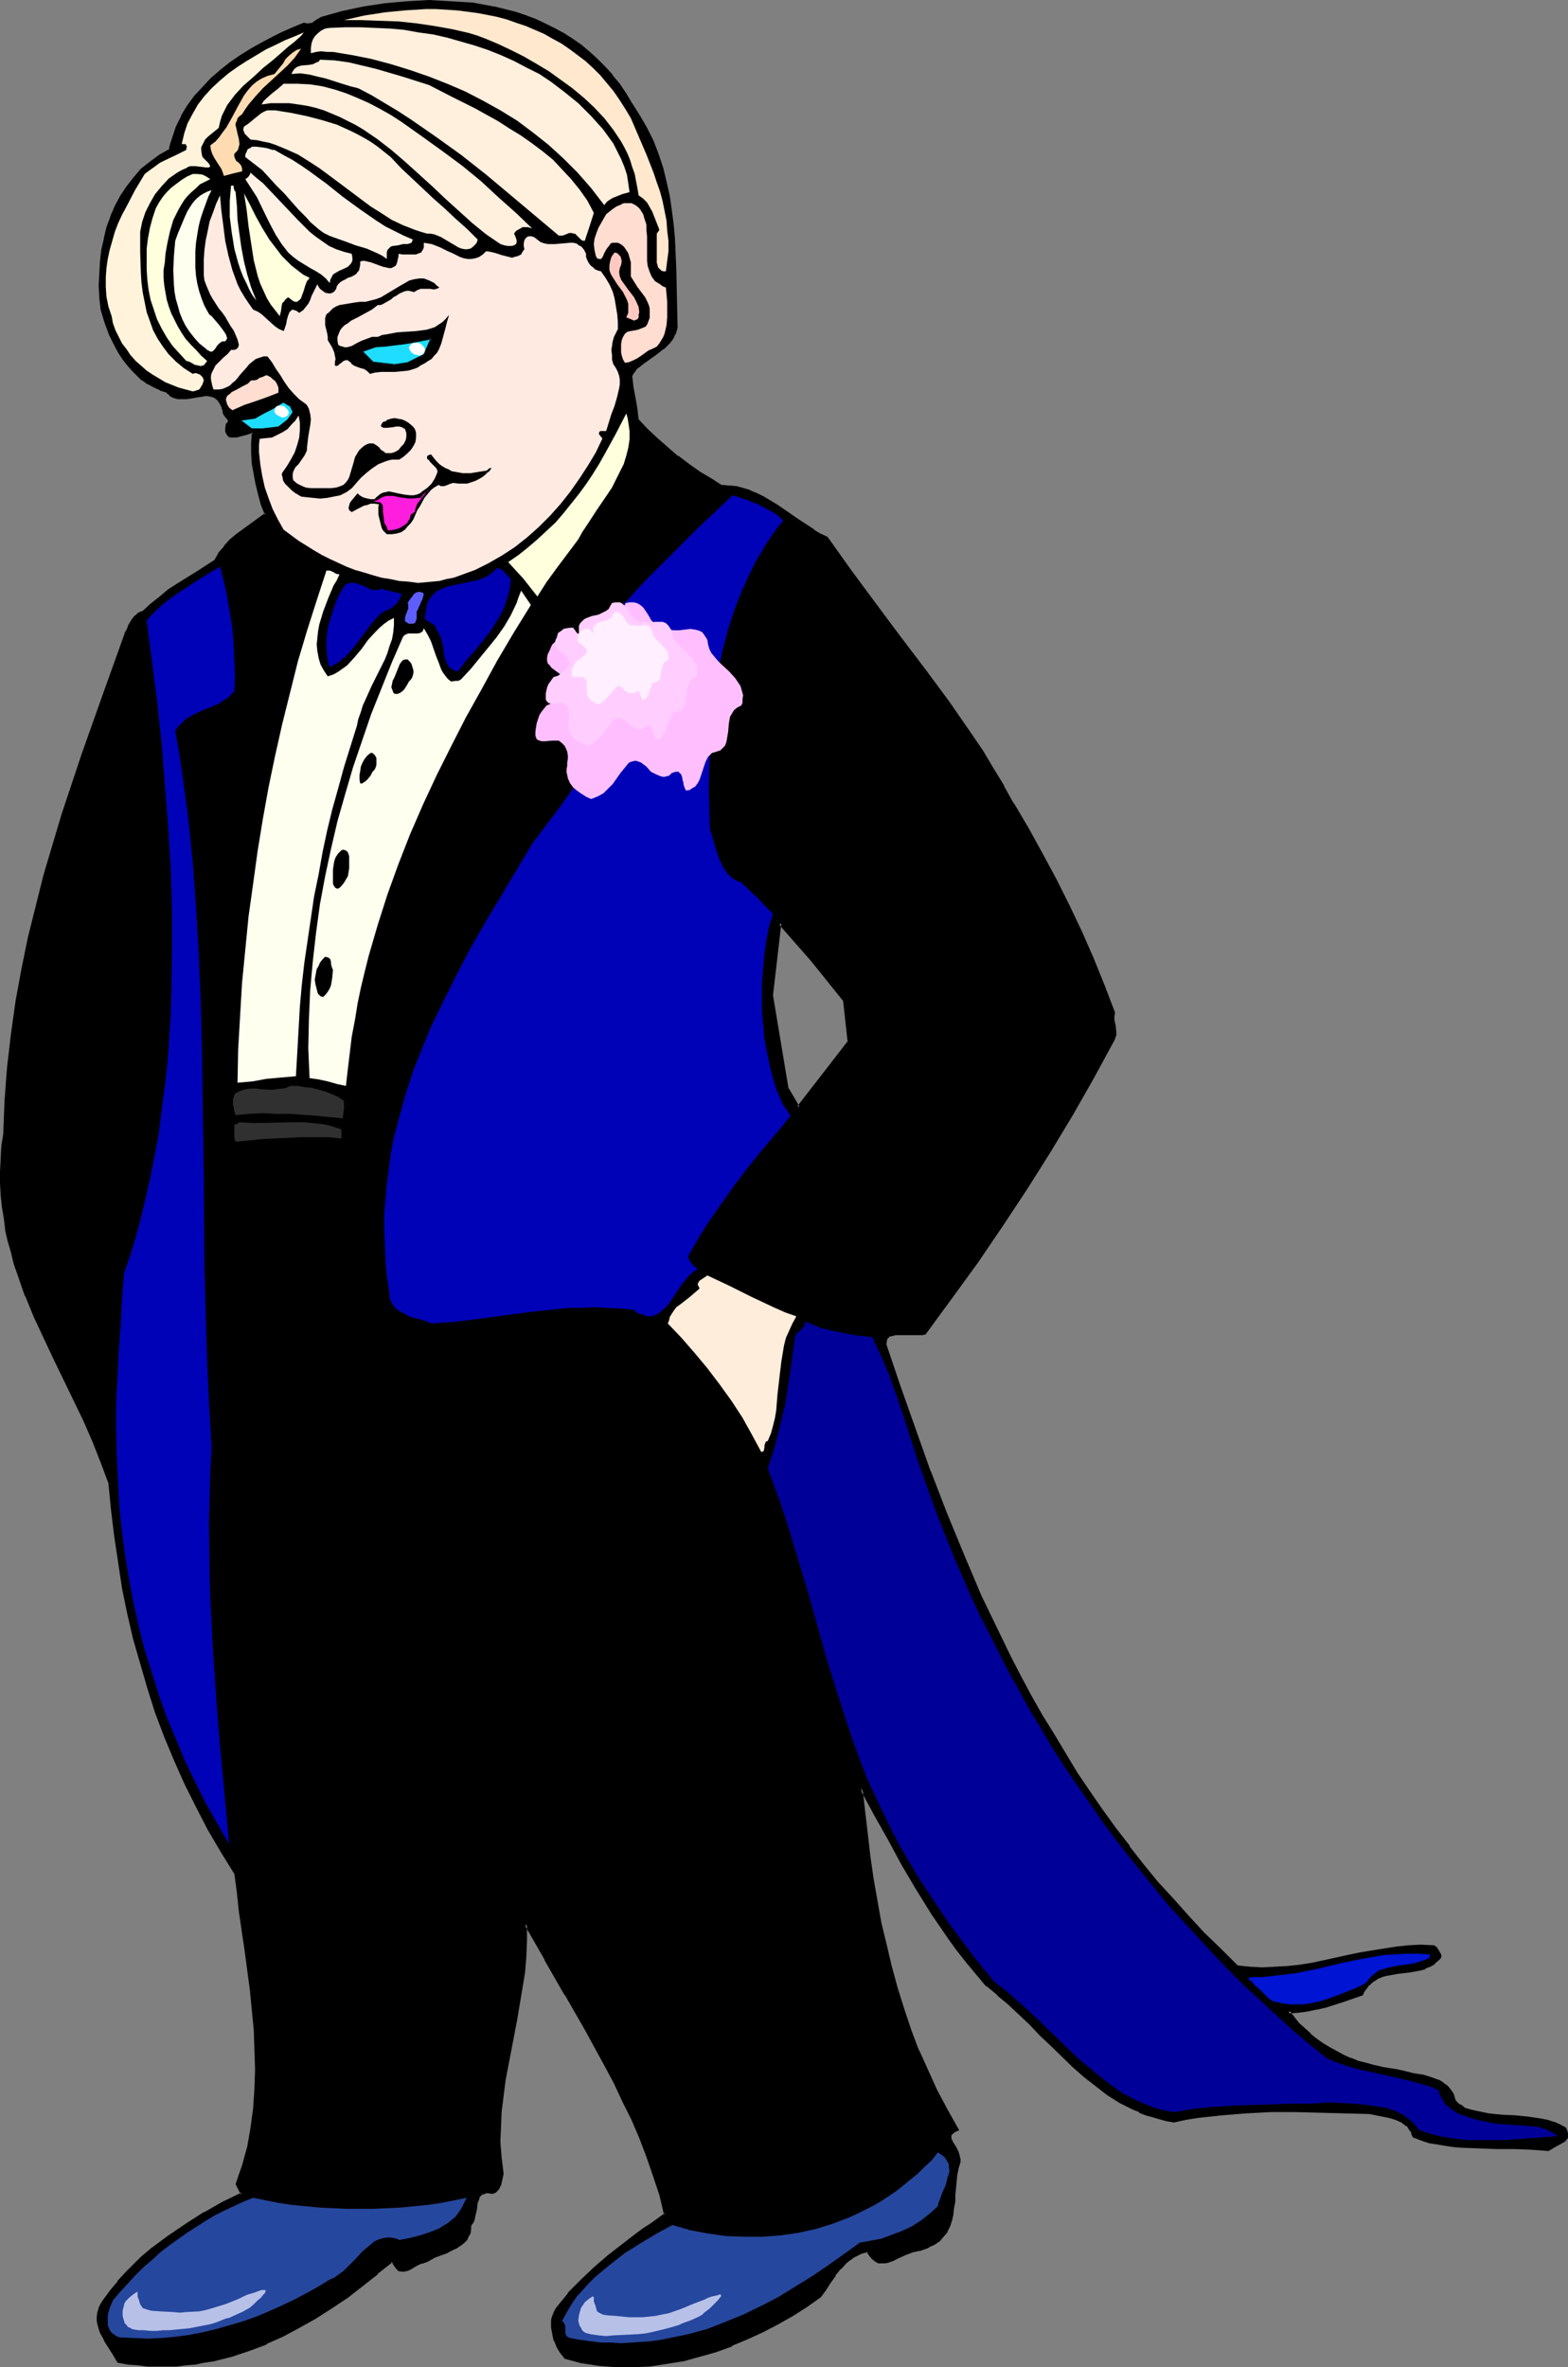 <?xml version="1.0" encoding="UTF-8" standalone="no"?>
<svg
   version="1.0"
   width="103.28mm"
   height="155.925mm"
   id="svg66"
   sodipodi:docname="Ring Bearer 1.wmf"
   xmlns:inkscape="http://www.inkscape.org/namespaces/inkscape"
   xmlns:sodipodi="http://sodipodi.sourceforge.net/DTD/sodipodi-0.dtd"
   xmlns="http://www.w3.org/2000/svg"
   xmlns:svg="http://www.w3.org/2000/svg">
  <rect width="100%" height="100%" fill="#808080" stroke="none"/>
  <sodipodi:namedview
     id="namedview66"
     pagecolor="#ffffff"
     bordercolor="#000000"
     borderopacity="0.25"
     inkscape:showpageshadow="2"
     inkscape:pageopacity="0.0"
     inkscape:pagecheckerboard="0"
     inkscape:deskcolor="#d1d1d1"
     inkscape:document-units="mm" />
  <defs
     id="defs1">
    <pattern
       id="WMFhbasepattern"
       patternUnits="userSpaceOnUse"
       width="6"
       height="6"
       x="0"
       y="0" />
  </defs>
  <path
     style="fill:#000000;fill-opacity:1;fill-rule:evenodd;stroke:none"
     d="m 198.729,275.674 12.764,-16.321 -1.293,-10.342 -7.917,-10.019 -8.078,-9.211 -2.262,17.937 4.039,23.269 z m -41.685,-249.658 1.939,3.07 1.777,3.07 1.454,3.07 1.454,3.393 0.969,3.232 0.969,3.555 0.646,3.393 0.646,3.555 0.485,3.555 0.162,3.717 0.485,7.272 0.162,7.272 v 3.717 3.717 l -0.162,0.97 -0.485,0.97 -0.485,0.97 -0.646,0.808 -0.646,0.646 -0.808,0.646 -1.616,1.293 -3.554,2.424 -1.616,1.454 -0.646,0.808 -0.485,0.808 0.323,2.909 0.485,2.747 0.485,2.747 0.162,1.293 0.162,1.454 2.262,2.585 2.585,2.262 2.424,2.262 2.585,2.101 2.747,2.101 2.747,1.939 2.747,1.778 2.908,1.616 h 1.777 l 1.777,0.323 1.777,0.323 1.777,0.646 1.616,0.646 1.616,0.808 3.231,1.939 3.07,2.101 1.454,1.131 1.616,0.97 3.07,2.101 1.616,0.97 1.616,0.808 5.816,8.241 6.14,8.241 6.14,8.08 6.14,8.08 5.978,8.241 2.908,4.04 2.908,4.201 2.747,4.201 2.585,4.201 2.585,4.363 2.424,4.363 3.716,6.14 3.555,6.464 3.393,6.302 3.231,6.464 3.07,6.464 2.908,6.625 2.747,6.787 2.585,6.787 -0.162,0.808 v 0.808 l 0.323,1.616 0.162,1.454 -0.162,0.808 -0.162,0.808 -5.17,9.372 -5.332,9.372 -5.655,9.372 -5.816,9.211 -5.978,9.211 -6.301,9.049 -6.301,8.888 -6.463,8.726 -0.646,0.162 -0.808,0.162 h -1.616 -0.808 -0.969 l -1.616,-0.162 -0.808,0.162 h -0.646 l -0.646,0.162 -0.646,0.323 -0.323,0.485 -0.323,0.485 -0.162,0.646 0.162,0.808 3.555,10.503 3.554,10.503 3.716,10.503 4.201,10.342 4.201,10.18 4.362,10.342 4.847,10.019 2.424,5.009 2.585,5.009 2.585,4.848 2.747,4.848 2.747,4.848 2.908,4.848 3.07,4.686 3.07,4.686 3.231,4.525 3.231,4.686 3.554,4.525 3.393,4.363 3.716,4.525 3.716,4.201 3.878,4.363 3.878,4.201 4.201,4.04 4.201,4.04 3.231,0.323 3.07,0.162 h 3.231 l 3.07,-0.323 2.908,-0.323 3.07,-0.485 6.14,-1.131 2.908,-0.646 2.908,-0.646 6.14,-1.131 2.908,-0.485 3.07,-0.162 3.07,-0.323 3.07,0.162 0.808,0.646 0.485,0.808 0.323,0.323 v 0.485 l -0.162,0.485 -0.162,0.323 -0.969,0.97 -1.131,0.646 -1.293,0.485 -1.293,0.485 -2.585,0.323 -2.908,0.485 -2.585,0.485 -1.293,0.323 -1.293,0.485 -1.131,0.646 -0.969,0.97 -0.808,1.131 -0.485,0.646 -0.323,0.808 -4.362,1.454 -4.524,1.293 -2.262,0.646 -2.424,0.485 -2.262,0.162 -2.424,0.162 1.293,1.616 1.293,1.454 1.293,1.454 1.454,1.293 1.616,1.293 1.616,1.131 1.616,0.97 1.777,0.97 1.777,0.97 1.777,0.808 1.777,0.646 1.939,0.646 1.939,0.485 1.939,0.485 1.939,0.323 1.939,0.162 2.1,0.646 2.1,0.323 2.1,0.485 2.1,0.485 1.939,0.646 0.808,0.485 0.808,0.646 0.808,0.646 0.485,0.808 0.485,0.808 0.485,1.131 0.162,0.485 0.162,0.323 0.646,0.646 0.808,0.485 0.808,0.485 1.454,0.485 1.454,0.485 3.231,0.485 3.231,0.323 3.393,0.323 3.231,0.323 3.231,0.485 1.454,0.323 1.616,0.485 1.454,0.485 1.293,0.808 0.323,0.485 0.162,0.646 v 0.485 l -0.162,0.485 -0.162,0.323 -0.323,0.323 -0.646,0.485 -1.777,0.97 -0.808,0.485 -0.808,0.323 -4.039,-0.323 h -4.201 -4.362 l -4.362,-0.162 -4.201,-0.162 -2.1,-0.162 -2.1,-0.323 -2.1,-0.323 -2.1,-0.485 -1.777,-0.485 -1.939,-0.808 -0.323,-0.808 -0.485,-0.808 -0.323,-0.646 -0.646,-0.646 -0.646,-0.323 -0.646,-0.485 -1.454,-0.808 -1.616,-0.485 -1.777,-0.323 -1.616,-0.323 -1.616,-0.323 -12.279,-0.323 h -6.14 -6.14 l -6.14,0.162 -6.14,0.485 -5.978,0.808 -2.908,0.323 -2.908,0.646 -1.777,-0.323 -1.777,-0.323 -1.777,-0.485 -1.616,-0.646 -1.616,-0.646 -1.616,-0.646 -3.231,-1.616 -2.908,-2.101 -2.908,-2.101 -2.908,-2.262 -2.908,-2.424 -5.332,-5.171 -2.747,-2.747 -2.585,-2.585 -2.747,-2.585 -2.585,-2.424 -2.747,-2.424 -2.747,-2.101 -2.424,-2.909 -2.424,-3.07 -2.262,-2.909 -2.262,-2.909 -2.1,-3.07 -1.939,-3.07 -3.878,-6.14 -3.716,-6.14 -3.393,-6.302 -3.555,-6.302 -3.393,-6.302 0.485,5.656 0.646,5.656 0.646,5.494 0.969,5.656 0.808,5.494 1.131,5.494 1.131,5.494 1.454,5.332 1.454,5.494 1.616,5.171 1.777,5.171 1.939,5.171 2.262,5.009 2.262,5.009 2.585,4.848 2.585,4.848 -0.646,0.323 -0.485,0.485 -0.485,0.323 -0.162,0.485 v 0.485 l 0.162,0.323 0.485,0.97 0.485,1.131 0.646,1.131 0.485,1.131 0.162,0.485 -0.162,0.646 -0.323,1.616 -0.323,1.778 -0.485,3.393 v 1.616 l -0.162,1.616 -0.162,1.616 -0.162,1.454 -0.485,1.616 -0.323,1.293 -0.646,1.293 -0.808,1.293 -1.131,0.97 -1.293,0.97 -0.808,0.323 -0.808,0.323 -0.969,0.485 -0.969,0.162 -0.808,0.162 -0.808,0.323 -1.777,0.646 -1.777,0.808 -1.777,0.808 -0.808,0.162 -0.808,0.162 -0.808,0.162 -0.646,-0.162 -0.808,-0.323 -0.646,-0.485 -0.646,-0.808 -0.646,-0.97 -0.969,0.162 -1.131,0.323 -0.808,0.485 -0.969,0.323 -0.808,0.646 -0.808,0.646 -1.454,1.616 -1.454,1.616 -1.131,1.939 -1.131,1.778 -1.131,1.616 -3.555,2.424 -3.554,2.262 -3.555,2.101 -3.716,1.939 -3.878,1.778 -3.878,1.616 -3.878,1.454 -4.201,1.293 -4.039,0.97 -4.039,0.808 -4.201,0.485 -4.201,0.162 h -4.201 l -4.201,-0.323 -4.201,-0.646 -4.201,-0.97 -0.969,-1.293 -0.808,-1.454 -0.646,-1.454 -0.485,-1.616 -0.323,-1.616 0.162,-1.616 0.162,-0.808 0.162,-0.808 0.323,-0.808 0.485,-0.808 2.908,-3.555 3.231,-3.393 3.231,-3.07 3.555,-2.909 3.393,-2.747 3.716,-2.747 1.777,-1.131 1.616,-1.293 3.555,-2.585 -1.293,-4.848 -1.454,-4.848 -1.777,-4.686 -1.777,-4.686 -1.939,-4.525 -2.1,-4.525 -2.262,-4.525 -2.262,-4.525 -4.847,-8.888 -5.17,-8.726 -5.009,-8.726 -5.009,-8.726 v 4.04 l -0.323,4.04 -0.323,4.04 -0.485,3.878 -1.454,7.756 -1.454,7.595 -1.293,7.595 -0.646,3.878 -0.323,3.717 -0.323,3.878 v 3.878 l 0.162,4.04 0.485,3.878 -0.485,2.747 -0.323,0.485 -0.323,0.646 -0.485,0.485 -0.646,0.323 -1.131,-0.162 h -0.646 l -0.646,0.162 -0.485,0.323 -0.485,0.485 -0.323,0.485 -0.323,1.293 -0.323,1.293 -0.162,1.616 -0.485,1.293 -0.323,0.646 -0.323,0.485 v 1.131 l -0.323,0.97 -0.323,0.808 -0.485,0.808 -0.485,0.646 -0.646,0.485 -1.616,0.97 -1.616,0.808 -1.939,0.808 -1.777,0.646 -1.454,0.97 -0.969,0.162 -0.808,0.323 -0.969,0.485 -0.808,0.485 -0.808,0.323 -0.808,0.323 -0.808,0.162 h -0.969 l -0.485,-0.485 -0.323,-0.646 -0.323,-0.646 -0.323,-0.323 -0.485,-0.162 -3.555,3.07 -3.878,2.909 -3.716,2.747 -3.878,2.747 -3.878,2.585 -4.039,2.262 -4.201,2.262 -4.039,1.778 -4.362,1.778 -4.362,1.454 -4.362,0.97 -2.262,0.485 -2.424,0.323 -2.262,0.323 -2.262,0.162 -2.424,0.162 h -2.424 l -2.262,-0.162 -2.424,-0.162 -2.585,-0.323 -2.424,-0.323 -0.969,-1.778 -1.131,-1.778 -1.131,-1.939 -0.808,-1.778 -0.485,-0.97 -0.162,-0.97 -0.162,-0.97 -0.162,-0.97 0.162,-0.97 0.323,-1.131 0.485,-0.97 0.646,-0.97 1.777,-2.262 1.777,-2.262 1.939,-2.101 1.939,-1.939 1.939,-1.939 2.1,-1.778 4.362,-3.393 4.524,-3.07 4.685,-2.747 4.524,-2.747 4.685,-2.262 -0.485,-1.293 -0.646,-1.131 0.808,-2.262 0.808,-2.424 0.646,-2.262 0.485,-2.424 0.808,-4.686 0.646,-4.848 0.485,-4.848 v -4.848 -4.848 l -0.323,-5.009 -0.323,-4.848 -0.646,-5.009 -1.131,-9.857 -1.454,-9.695 -0.646,-4.848 -0.646,-4.686 -3.393,-5.494 -3.231,-5.494 -2.908,-5.656 -2.908,-5.817 -2.585,-5.817 -2.424,-5.817 -2.1,-5.979 -2.1,-5.979 -1.777,-6.14 -1.616,-6.302 -1.454,-6.302 -1.293,-6.302 -1.131,-6.302 -0.969,-6.625 -0.808,-6.464 -0.646,-6.625 -1.777,-5.332 -2.262,-5.333 -2.262,-5.171 -2.424,-5.171 -5.009,-10.18 -2.424,-5.171 -2.262,-5.171 -2.262,-5.171 -1.939,-5.333 -0.808,-2.747 -0.808,-2.747 -0.646,-2.747 -0.646,-2.747 -0.485,-2.909 -0.323,-2.747 -0.323,-3.07 -0.162,-2.909 v -2.909 -3.07 l 0.323,-3.07 0.323,-3.232 0.162,-4.201 0.162,-4.201 0.323,-4.201 0.323,-4.201 0.969,-8.08 1.293,-8.08 1.454,-8.08 1.616,-7.756 1.777,-7.756 2.1,-7.756 2.262,-7.756 2.262,-7.433 5.009,-15.19 5.17,-14.866 5.493,-15.028 0.323,-0.808 0.323,-0.808 0.969,-1.616 0.485,-0.808 0.646,-0.485 0.646,-0.485 0.808,-0.162 2.1,-1.939 2.1,-1.778 2.262,-1.778 2.262,-1.454 4.524,-2.909 4.524,-2.747 1.131,-1.939 1.454,-1.778 1.454,-1.616 1.616,-1.454 3.555,-2.585 1.939,-1.293 1.616,-1.293 -0.808,-2.262 -0.808,-2.585 -0.646,-2.424 -0.485,-2.585 -0.323,-2.585 -0.162,-2.585 -0.162,-2.747 0.162,-2.585 h -0.323 -0.323 l -1.131,0.162 -1.131,0.323 -1.131,0.323 -0.646,0.162 h -0.485 l -0.485,-0.162 -0.323,-0.162 -0.323,-0.323 -0.162,-0.646 v -0.646 l 0.162,-0.97 0.162,-0.162 0.162,-0.323 0.162,-0.485 -0.162,-0.323 -0.323,-0.485 -0.646,-0.808 -0.162,-0.485 -0.162,-0.485 -0.162,-0.646 -0.323,-0.646 -0.323,-0.646 -0.323,-0.485 -0.646,-0.808 -0.808,-0.323 -0.808,-0.323 h -0.969 -0.969 l -0.969,0.162 -0.969,0.162 -1.131,0.323 h -0.969 l -1.131,0.162 -0.969,-0.162 -0.969,-0.162 -0.808,-0.646 -0.808,-0.646 -1.777,-0.646 -1.454,-0.646 -1.454,-0.808 -1.454,-0.97 -1.293,-1.131 -1.131,-1.293 -1.131,-1.293 -1.131,-1.293 -0.969,-1.454 -0.808,-1.454 -0.808,-1.616 -0.646,-1.616 -1.293,-3.07 -0.485,-1.616 -0.323,-1.454 -0.323,-3.07 -0.162,-2.909 v -2.909 l 0.162,-3.07 0.485,-2.909 0.485,-2.747 0.808,-2.747 0.808,-2.747 1.131,-2.585 1.293,-2.424 1.616,-2.424 1.616,-2.101 1.939,-2.101 2.1,-1.778 2.424,-1.778 2.585,-1.454 0.323,-1.454 0.323,-1.293 0.485,-1.454 0.485,-1.454 1.293,-2.585 1.454,-2.585 1.777,-2.424 1.939,-2.262 2.262,-2.101 2.262,-1.939 2.424,-1.939 2.424,-1.778 2.585,-1.616 2.585,-1.454 2.747,-1.454 2.585,-1.293 2.747,-1.131 2.424,-0.97 h 0.808 0.646 0.485 l 0.646,-0.323 0.969,-0.646 0.969,-0.646 5.17,-1.293 5.17,-1.131 5.493,-0.808 5.332,-0.646 5.493,-0.162 h 2.747 l 2.747,0.162 2.747,0.162 2.585,0.323 2.747,0.323 2.585,0.646 2.585,0.485 2.585,0.808 2.585,0.808 2.424,0.808 2.424,1.131 2.262,1.131 2.424,1.293 2.1,1.454 2.262,1.454 1.939,1.616 2.1,1.939 1.777,1.778 1.777,2.101 1.777,2.262 1.616,2.424 z"
     id="path1" />
  <path
     style="fill:#000000;fill-opacity:1;fill-rule:evenodd;stroke:none"
     d="m 198.729,276.482 13.087,-17.129 -1.293,-10.503 -7.917,-10.019 v 0 l -8.725,-10.019 -2.262,18.906 3.878,23.431 3.231,5.333 0.323,-0.97 -2.747,-4.686 v 0.162 l -3.878,-23.269 v 0.162 l 2.1,-18.098 -0.646,0.323 8.078,9.211 v 0 l 7.917,9.857 v -0.162 l 1.131,10.342 0.162,-0.323 -12.764,16.482 h 0.646 z"
     id="path2" />
  <path
     style="fill:#000000;fill-opacity:1;fill-rule:evenodd;stroke:none"
     d="m 156.56,26.178 2.1,3.07 1.777,3.07 v 0 l 1.454,3.07 1.454,3.393 -0.162,-0.162 1.131,3.393 0.808,3.393 v 0 l 0.808,3.393 0.485,3.555 0.485,3.555 0.323,3.717 v 0 l 0.323,7.272 0.323,14.705 v -0.162 l -0.323,1.131 V 82.411 l -0.323,0.97 v 0 l -0.485,0.808 -0.646,0.808 v 0 l -0.646,0.646 -0.808,0.646 v 0 l -1.616,1.293 -3.393,2.424 h -0.162 l -1.454,1.454 -0.808,0.808 v 0 l -0.646,1.131 0.323,2.909 0.485,2.747 0.485,2.747 0.162,1.454 0.162,1.454 2.424,2.585 2.585,2.424 2.585,2.262 v 0 l 2.585,2.101 v 0.162 l 2.747,1.939 2.747,1.939 2.747,1.778 2.908,1.616 1.939,0.162 v 0 l 1.777,0.162 v 0 l 1.616,0.485 1.777,0.485 h -0.162 l 1.777,0.646 1.616,0.808 h -0.162 l 3.231,1.939 3.07,2.101 1.616,1.131 1.454,1.131 3.231,1.939 v 0 l 1.616,0.97 1.616,0.808 h -0.162 l 5.816,8.241 5.978,8.08 6.14,8.08 6.301,8.241 5.978,8.08 2.908,4.201 2.747,4.201 2.908,4.04 2.585,4.363 2.585,4.201 v 0 l 2.262,4.363 v 0 l 3.878,6.302 v 0 l 3.554,6.302 3.393,6.302 3.231,6.464 3.07,6.625 2.908,6.464 2.747,6.787 h -0.162 l 2.585,6.625 v -0.162 l -0.162,0.97 v 0.808 l 0.323,1.616 0.162,1.454 v 0 0.646 0 l -0.323,0.808 v 0 l -5.009,9.372 -5.332,9.372 v 0 l -5.655,9.372 -5.816,9.211 -5.978,9.211 -6.301,8.888 -6.301,9.049 -6.463,8.726 0.323,-0.162 -0.808,0.162 h -0.646 v 0 h -1.616 -0.808 -0.969 -1.616 v 0 h -0.808 l -0.808,0.162 v 0 l -0.646,0.162 -0.646,0.323 -0.485,0.485 -0.323,0.646 -0.162,0.808 v 0.808 l 3.554,10.665 3.716,10.342 3.716,10.503 v 0.162 l 4.039,10.342 v 0 l 4.201,10.18 4.524,10.342 4.685,10.019 2.585,5.009 2.585,5.009 2.585,4.848 2.747,4.848 v 0.162 l 2.747,4.686 2.908,4.848 3.07,4.686 3.07,4.686 3.231,4.686 3.231,4.525 3.393,4.525 h 0.162 l 3.554,4.525 3.555,4.363 v 0 l 3.716,4.363 3.878,4.201 4.039,4.363 4.039,4.04 4.362,4.04 3.393,0.485 v 0 l 3.07,0.162 3.231,-0.162 v 0 l 3.07,-0.162 3.07,-0.323 3.07,-0.485 5.978,-1.293 2.908,-0.646 3.07,-0.646 5.978,-0.97 3.07,-0.485 3.07,-0.323 h -0.162 l 3.07,-0.162 h 3.07 -0.162 l 0.646,0.646 v 0 l 0.485,0.646 v 0 l 0.323,0.323 H 357.874 l 0.162,0.323 v -0.162 l -0.162,0.485 v -0.162 l -0.323,0.485 0.162,-0.162 -0.969,0.97 v -0.162 l -1.131,0.808 h 0.162 l -1.293,0.485 h 0.162 l -1.293,0.323 v 0 l -2.747,0.485 -2.747,0.323 -2.747,0.485 v 0 l -1.293,0.323 v 0.162 l -1.293,0.485 v 0 l -1.131,0.646 -1.131,0.97 -0.969,1.293 -0.323,0.485 v 0.162 l -0.323,0.646 0.162,-0.162 -4.362,1.454 -4.524,1.454 -2.262,0.485 v 0 l -2.262,0.485 -2.424,0.323 h 0.162 l -3.231,0.162 1.777,2.262 v 0 l 1.293,1.454 1.293,1.454 1.454,1.293 h 0.162 l 1.454,1.293 1.616,1.131 1.616,1.131 h 0.162 l 1.616,0.97 1.939,0.808 1.777,0.808 v 0 l 1.777,0.808 1.939,0.485 1.939,0.485 1.939,0.485 h 0.162 l 1.939,0.323 1.939,0.323 v 0 l 1.939,0.485 2.1,0.485 v 0 l 2.262,0.323 h -0.162 l 2.1,0.646 1.939,0.646 v 0 l 0.808,0.485 v 0 l 0.808,0.485 h -0.162 l 0.808,0.646 v -0.162 l -0.162,-1.131 h -0.162 l -0.808,-0.646 v 0 l -0.808,-0.485 h -0.162 l -1.777,-0.646 -2.1,-0.646 h -0.162 l -2.1,-0.323 v 0 l -1.939,-0.485 -2.1,-0.485 v 0 l -2.1,-0.323 -1.939,-0.323 h 0.162 l -2.1,-0.485 -1.777,-0.485 -1.939,-0.485 -1.939,-0.808 0.162,0.162 -1.777,-0.808 -1.777,-0.97 -1.777,-0.97 v 0 l -1.616,-0.97 -1.616,-1.131 -1.616,-1.293 h 0.162 l -1.454,-1.293 -1.454,-1.293 -1.293,-1.616 0.162,0.162 -1.293,-1.616 -0.323,0.646 2.424,-0.162 v 0 l 2.424,-0.323 2.262,-0.485 h 0.162 l 2.1,-0.485 4.524,-1.454 4.685,-1.616 0.323,-0.808 v 0 l 0.485,-0.646 0.808,-1.131 v 0.162 l 0.969,-0.97 -0.162,0.162 1.293,-0.808 h -0.162 l 1.293,-0.485 h -0.162 l 1.293,-0.323 v 0 l 2.747,-0.485 2.747,-0.323 2.747,-0.485 v 0 l 1.293,-0.323 v -0.162 l 1.293,-0.485 v 0 l 1.131,-0.646 v -0.162 l 0.969,-0.808 0.485,-0.485 0.162,-0.646 -0.162,-0.485 -0.323,-0.485 v -0.162 l -0.485,-0.646 v -0.162 l -0.808,-0.646 -3.393,-0.162 -3.07,0.162 v 0 l -3.07,0.323 -3.07,0.485 -5.978,0.97 -3.07,0.646 -2.908,0.646 -5.978,1.293 -3.07,0.485 -3.07,0.323 -3.07,0.162 h 0.162 l -3.231,0.162 -3.07,-0.162 v 0 l -3.07,-0.323 0.162,0.162 -4.201,-4.201 -4.201,-4.04 -3.878,-4.201 -3.878,-4.363 -3.878,-4.201 v 0 l -3.554,-4.363 -3.555,-4.525 h 0.162 l -3.393,-4.363 -3.393,-4.686 -3.231,-4.686 -3.07,-4.525 -2.908,-4.848 -2.908,-4.848 -2.908,-4.686 v 0 l -2.747,-4.848 -2.585,-4.848 -2.585,-5.009 -2.424,-5.009 -4.847,-10.019 -4.362,-10.342 -4.201,-10.18 v 0 l -4.039,-10.503 v 0.162 l -3.716,-10.503 -3.716,-10.503 -3.555,-10.503 v 0 -0.808 0.162 l 0.162,-0.646 -0.162,0.162 0.323,-0.485 v 0 l 0.323,-0.323 v 0 l 0.485,-0.323 -0.162,0.162 0.646,-0.162 v 0 l 0.646,-0.162 h 0.808 v 0 h 1.616 0.969 0.808 1.616 v 0 h 0.808 l 0.808,-0.162 6.624,-9.049 6.463,-8.888 6.14,-9.049 5.978,-9.049 5.816,-9.211 5.655,-9.372 v 0 l 5.332,-9.372 5.17,-9.534 v -0.162 l 0.323,-0.808 v -0.808 l -0.162,-1.616 -0.323,-1.454 v -0.808 0 l 0.162,-0.97 -2.585,-6.787 v 0 l -2.747,-6.787 -2.908,-6.625 -3.07,-6.464 -3.231,-6.464 -3.393,-6.302 -3.555,-6.464 v 0 l -3.716,-6.302 v 0.162 l -2.424,-4.363 v -0.162 l -2.585,-4.201 -2.585,-4.363 -2.747,-4.04 -2.908,-4.201 -2.908,-4.201 -5.978,-8.08 -6.14,-8.08 -6.14,-8.241 -5.978,-8.08 -5.978,-8.403 -1.777,-0.808 -1.616,-0.97 h 0.162 l -3.231,-2.101 -1.454,-0.97 -1.616,-1.131 -3.07,-2.101 -3.231,-1.939 v 0 l -1.616,-0.808 -1.616,-0.646 -0.162,-0.162 -1.616,-0.485 -1.777,-0.485 v 0 l -1.777,-0.162 h -0.162 l -1.777,-0.162 0.162,0.162 -2.747,-1.778 -2.747,-1.616 -2.747,-1.939 -2.747,-2.101 v 0.162 l -2.585,-2.262 v 0 l -2.585,-2.262 -2.424,-2.262 -2.424,-2.585 0.162,0.162 -0.162,-1.293 -0.162,-1.454 -0.485,-2.747 -0.485,-2.585 -0.323,-2.909 v 0.323 l 0.485,-0.97 v 0.162 l 0.646,-0.97 1.616,-1.293 v 0 l 3.393,-2.424 1.616,-1.293 h 0.162 l 0.646,-0.646 0.808,-0.808 v 0 l 0.646,-0.808 0.485,-0.808 v -0.162 l 0.485,-0.808 v -0.162 l 0.323,-1.131 -0.323,-14.705 -0.323,-7.272 v -0.162 l -0.323,-3.555 -0.485,-3.717 -0.485,-3.393 -0.808,-3.555 v 0 l -0.808,-3.393 -1.131,-3.393 v 0 l -1.293,-3.393 -1.616,-3.232 v 0 l -1.777,-3.07 -1.939,-3.07 z"
     id="path3" />
  <path
     style="fill:#000000;fill-opacity:1;fill-rule:evenodd;stroke:none"
     d="m 360.136,520 0.485,0.808 v 0 l 0.485,0.808 v 0 l 0.323,1.131 v -0.162 l 0.323,0.646 0.162,0.485 0.808,0.646 0.808,0.485 -0.162,-0.162 0.969,0.808 1.454,0.485 1.616,0.323 v 0 l 3.231,0.646 3.231,0.323 v 0 l 3.393,0.162 h -0.162 l 3.231,0.323 3.231,0.485 v 0 l 1.454,0.323 1.616,0.485 h -0.162 l 1.616,0.646 v -0.162 l 1.293,0.808 -0.162,-0.323 0.162,0.646 v 0 l 0.162,0.485 v 0 0.485 0 0.323 0 l -0.162,0.323 v 0 l -0.162,0.323 v -0.162 l -0.646,0.485 v 0 l -1.777,0.97 -0.808,0.323 h -0.162 l -0.808,0.485 h 0.323 l -4.039,-0.323 v 0 l -4.201,-0.162 h -4.362 l -4.362,-0.162 -4.201,-0.162 v 0 l -2.1,-0.162 -2.1,-0.323 -2.1,-0.323 -1.939,-0.323 v 0 l -1.939,-0.646 -1.939,-0.646 0.323,0.323 -0.323,-0.97 v 0 l -0.323,-0.808 v 0 l -0.485,-0.646 -0.162,-0.162 -0.485,-0.485 -0.646,-0.646 -0.646,-0.323 h -0.162 l -1.454,-0.808 v 0 l -1.616,-0.485 h -0.162 l -1.616,-0.323 -1.777,-0.323 -1.454,-0.323 h -0.162 l -12.279,-0.323 -6.14,-0.162 h -6.14 l -6.14,0.323 v 0 l -6.14,0.485 -5.978,0.646 -2.908,0.485 -3.07,0.646 h 0.162 l -1.777,-0.323 v 0 l -1.616,-0.485 -1.777,-0.485 -1.616,-0.485 -1.777,-0.646 h 0.162 l -1.616,-0.646 -3.231,-1.778 h 0.162 l -3.07,-1.939 -2.908,-2.101 v 0 l -2.908,-2.262 v 0 l -2.747,-2.424 -5.332,-5.171 -2.747,-2.747 -2.585,-2.585 -2.747,-2.585 -2.585,-2.424 -2.747,-2.424 v 0 l -2.747,-2.101 v 0 l -2.585,-2.909 v 0 l -2.262,-2.909 v 0 l -2.262,-3.07 -2.262,-2.909 -2.1,-3.07 -1.939,-2.909 -3.878,-6.14 -3.554,-6.14 v 0 l -3.555,-6.302 -3.393,-6.302 -4.524,-8.08 0.808,7.595 0.646,5.656 0.646,5.656 0.808,5.494 0.969,5.656 0.969,5.494 v 0 l 1.293,5.494 1.293,5.333 1.454,5.332 1.616,5.333 1.777,5.171 1.939,5.171 h 0.162 l 2.1,5.009 2.424,5.009 2.424,4.848 2.747,4.848 0.162,-0.485 -0.808,0.323 -0.485,0.485 -0.485,0.485 -0.162,0.485 v 0.646 0.485 l 0.485,1.131 v 0 l 0.646,0.97 0.646,1.131 v -0.162 l 0.323,1.293 v -0.162 l 0.162,0.646 v -0.162 0.646 0 l -0.485,1.616 v 0 l -0.323,1.616 -0.323,3.393 -0.162,1.616 v 0.162 1.616 0 l -0.323,1.454 -0.162,1.616 v 0 l -0.323,1.454 -0.485,1.454 v -0.162 l -0.646,1.293 v 0 l -0.808,1.131 h 0.162 l -1.131,0.97 h 0.162 l -1.454,0.97 h 0.162 l -0.808,0.323 -0.808,0.323 v 0 l -0.969,0.323 -0.969,0.323 h 0.162 l -0.808,0.162 h -0.162 l -0.808,0.162 v 0 l -1.777,0.808 -1.777,0.808 -1.777,0.646 h 0.162 l -0.808,0.323 v 0 l -0.808,0.162 h -0.808 0.162 -0.808 0.162 l -0.808,-0.323 h 0.162 l -0.646,-0.485 -0.646,-0.808 v 0.162 l -0.808,-1.293 -1.293,0.162 -1.131,0.323 -0.808,0.485 -0.969,0.485 v 0 l -0.808,0.646 -0.808,0.646 -0.162,0.162 -1.454,1.454 v 0.162 l -1.293,1.616 h -0.162 l -1.131,1.778 -1.131,1.778 -1.293,1.778 0.162,-0.162 -3.393,2.424 -3.554,2.262 -3.716,2.101 h 0.162 l -3.716,1.939 -3.878,1.778 -3.878,1.616 v 0 l -3.878,1.454 -4.039,1.131 -4.201,1.131 h 0.162 l -4.201,0.646 -4.039,0.485 v 0 l -4.201,0.323 h -4.201 v 0 l -4.201,-0.323 -4.201,-0.646 h 0.162 l -4.201,-0.97 0.162,0.162 -0.969,-1.293 -0.808,-1.454 v 0 l -0.646,0.485 v 0 l 0.808,1.293 1.131,1.454 4.201,1.131 h 0.162 l 4.201,0.646 4.201,0.323 v 0 h 4.201 l 4.201,-0.162 v 0 l 4.201,-0.646 4.039,-0.646 h 0.162 l 4.039,-1.131 4.039,-1.131 4.039,-1.454 v -0.162 l 3.878,-1.616 3.878,-1.778 3.716,-1.939 v 0 l 3.716,-2.101 3.555,-2.262 3.393,-2.424 1.293,-1.778 1.131,-1.778 1.293,-1.778 h -0.162 l 1.454,-1.778 v 0.162 l 1.454,-1.616 -0.162,0.162 0.808,-0.646 0.969,-0.646 h -0.162 l 0.969,-0.485 0.969,-0.485 h -0.162 l 1.131,-0.323 0.969,-0.162 -0.485,-0.162 0.646,0.97 0.646,0.808 0.808,0.646 0.808,0.485 h 0.808 0.969 l 0.808,-0.162 v 0 l 0.808,-0.323 h 0.162 l 1.616,-0.808 1.777,-0.808 1.777,-0.646 h -0.162 l 0.969,-0.162 h -0.162 l 0.808,-0.162 h 0.162 l 0.969,-0.323 0.969,-0.323 v 0 l 0.808,-0.485 0.808,-0.323 v 0 l 1.454,-0.97 0.969,-1.131 0.969,-1.131 v -0.162 l 0.646,-1.293 v 0 l 0.485,-1.454 0.323,-1.454 v 0 l 0.162,-1.616 0.323,-1.616 v 0 -1.616 0 l 0.162,-1.616 0.323,-3.393 0.323,-1.616 v 0 l 0.485,-1.616 v 0 -0.808 l -0.162,-0.485 v -0.162 l -0.323,-1.131 -0.646,-1.293 -0.646,-0.97 v 0 l -0.485,-0.97 v 0.162 -0.485 0.162 -0.485 l -0.162,0.162 0.323,-0.485 -0.162,0.162 0.323,-0.485 v 0.162 l 0.485,-0.485 v 0 l 1.131,-0.485 -2.908,-5.171 -2.585,-4.848 -2.262,-5.009 -2.262,-5.009 v 0.162 l -1.939,-5.171 -1.777,-5.332 -1.616,-5.171 -1.454,-5.333 -1.293,-5.494 -1.293,-5.333 v 0 l -0.969,-5.494 -0.969,-5.494 -0.808,-5.656 -0.646,-5.656 -0.646,-5.494 -0.646,-5.656 -0.646,0.162 3.393,6.302 3.555,6.302 3.393,6.302 v 0 l 3.716,6.302 3.716,5.979 2.1,3.07 2.1,3.07 2.1,2.909 2.424,3.07 v 0 l 2.424,2.909 v 0 l 2.424,2.909 h 0.162 l 2.747,2.262 h -0.162 l 2.747,2.262 2.747,2.585 2.585,2.424 2.585,2.747 2.747,2.585 5.493,5.333 2.747,2.424 v 0 l 2.908,2.262 v 0 l 2.908,2.262 3.07,1.939 v 0 l 3.231,1.616 1.616,0.646 v 0.162 l 1.616,0.646 1.777,0.485 1.616,0.485 1.777,0.485 v 0 l 1.939,0.323 2.908,-0.646 3.07,-0.485 5.978,-0.646 5.978,-0.485 v 0 l 6.14,-0.323 h 6.14 l 6.14,0.162 12.279,0.323 v 0 l 1.616,0.323 1.616,0.323 1.616,0.323 v 0 l 1.616,0.485 v 0 l 1.454,0.646 v 0 l 0.646,0.485 0.646,0.485 v -0.162 l 0.485,0.646 -0.162,-0.162 0.485,0.808 v -0.162 l 0.485,0.808 h -0.162 l 0.485,0.97 2.1,0.808 1.939,0.646 v 0 l 2.1,0.323 1.939,0.323 2.1,0.323 2.1,0.162 h 0.162 l 4.201,0.162 4.362,0.162 h 4.362 l 4.201,0.162 v 0 l 4.201,0.323 0.808,-0.485 v 0 l 0.808,-0.485 1.777,-0.97 0.808,-0.485 0.323,-0.485 0.323,-0.323 v -0.646 0 -0.485 l -0.162,-0.646 v 0 l -0.323,-0.808 -1.454,-0.808 v 0 l -1.454,-0.646 h -0.162 l -1.454,-0.485 -1.616,-0.323 v 0 l -3.231,-0.485 -3.231,-0.323 v 0 l -3.393,-0.162 v 0 l -3.231,-0.323 -3.07,-0.646 v 0 l -1.454,-0.323 -1.616,-0.485 0.323,0.162 -0.969,-0.808 -0.808,-0.323 h 0.162 l -0.646,-0.646 v 0.162 l -0.162,-0.485 v 0.162 l -0.162,-0.485 v 0 l -0.323,-1.131 v 0 l -0.646,-0.97 v 0 l -0.646,-0.808 -0.646,-0.646 z"
     id="path4" />
  <path
     style="fill:#000000;fill-opacity:1;fill-rule:evenodd;stroke:none"
     d="m 139.272,583.99 -0.646,-1.454 v 0 l -0.323,-1.616 v 0.162 l -0.323,-1.778 v 0.162 -1.616 0 l 0.162,-0.808 v 0 l 0.323,-0.646 h -0.162 l 0.323,-0.808 v 0 l 0.485,-0.646 v 0 l 2.908,-3.555 v 0 l 3.231,-3.393 3.231,-3.07 3.393,-2.909 v 0 l 3.554,-2.747 3.554,-2.585 1.777,-1.293 1.777,-1.293 3.716,-2.747 -1.293,-5.171 -1.616,-4.848 -1.616,-4.686 v 0 l -1.939,-4.686 -1.939,-4.686 -2.1,-4.525 -2.262,-4.363 -2.262,-4.525 -4.847,-8.888 -5.009,-8.726 v 0 l -5.17,-8.726 v 0 l -5.816,-10.019 v 5.494 l -0.162,4.04 v 0 l -0.323,3.878 -0.646,4.04 -1.293,7.595 -1.454,7.595 -1.454,7.756 -0.485,3.717 -0.485,3.878 v 0 l -0.162,3.878 -0.162,3.878 0.323,4.04 v 0 l 0.485,4.04 v -0.162 l -0.646,2.585 h 0.162 l -0.323,0.485 v 0 l -0.323,0.485 v 0 l -0.485,0.485 v -0.162 l -0.485,0.485 0.162,-0.162 -0.969,-0.162 h -0.969 l -0.646,0.323 -0.646,0.323 -0.485,0.485 -0.323,0.646 -0.485,1.293 v 0 l -0.162,1.454 -0.323,1.454 v 0 l -0.323,1.454 v -0.162 l -0.323,0.646 v -0.162 l -0.485,0.646 v 1.293 0 l -0.162,0.97 v -0.162 l -0.323,0.808 v 0 l -0.485,0.646 h 0.162 l -0.646,0.646 -0.646,0.485 v 0 l -1.454,0.97 v 0 l -1.777,0.808 h 0.162 l -1.939,0.646 v 0 l -1.777,0.808 v 0 l -1.616,0.97 0.162,-0.162 -0.808,0.323 h -0.162 l -0.808,0.162 -0.162,0.162 -0.808,0.485 -0.808,0.323 -0.808,0.485 v 0 l -0.808,0.323 v 0 l -0.808,0.162 h 0.162 l -0.969,-0.162 0.323,0.162 -0.485,-0.485 v 0 l -0.323,-0.485 -0.485,-0.646 -0.323,-0.485 -0.646,-0.323 -3.878,3.232 v -0.162 l -3.716,3.07 -3.716,2.747 -3.878,2.747 -4.039,2.424 -4.039,2.424 h 0.162 l -4.201,2.101 -4.039,1.939 v 0 l -4.362,1.616 v 0 l -4.201,1.454 -4.524,1.131 v 0 l -2.262,0.323 -2.262,0.485 -2.262,0.162 -2.424,0.162 h 0.162 l -2.424,0.162 h -2.424 l -2.262,-0.162 v 0 l -2.424,-0.162 -2.424,-0.162 -2.585,-0.485 0.323,0.323 -0.969,-1.778 v -0.162 l -1.131,-1.778 -1.131,-1.778 v 0 l -0.808,-1.778 -0.485,-0.97 h 0.162 l -0.323,-0.97 v 0 l -0.162,-0.808 v 0 -0.97 0 l 0.162,-0.97 v 0.162 l 0.323,-1.131 H 25.205 l 0.485,-0.97 v 0.162 l 0.646,-0.97 1.777,-2.424 v 0 l 1.777,-2.101 v 0 l 1.777,-2.101 1.939,-1.939 2.1,-1.939 2.1,-1.939 v 0.162 l 4.362,-3.393 4.524,-3.07 4.524,-2.747 v 0 l 4.685,-2.585 5.009,-2.585 -1.454,-2.747 v 0.162 l 0.808,-2.101 0.808,-2.424 0.646,-2.262 0.646,-2.424 v 0 l 0.808,-4.848 0.646,-4.686 0.323,-4.848 v -0.162 l 0.162,-4.848 -0.162,-4.848 -0.162,-5.009 v 0 l -0.485,-5.009 -0.485,-4.848 -1.293,-9.857 -1.454,-9.695 -1.131,-9.695 -3.555,-5.494 -3.231,-5.656 v 0.162 l -2.908,-5.656 -2.908,-5.817 -2.424,-5.817 -2.424,-5.817 v 0 l -2.262,-5.979 -1.939,-5.979 -1.777,-6.14 -1.777,-6.14 -1.454,-6.302 v 0 l -1.293,-6.302 -0.969,-6.464 -0.969,-6.464 -0.808,-6.625 -0.646,-6.625 -1.939,-5.333 v 0 l -2.1,-5.332 -2.424,-5.171 -2.424,-5.171 -5.009,-10.18 -2.424,-5.171 -2.262,-5.171 -2.262,-5.171 v 0 l -1.777,-5.333 -0.969,-2.585 -0.646,-2.909 -0.808,-2.585 -0.646,-2.909 v 0 l -0.323,-2.747 -0.485,-2.909 -0.323,-2.909 v 0 l -0.162,-2.909 v -2.909 l 0.162,-3.07 v 0 L 1.131,285.531 1.616,282.3 v 0 H 0.808 v 0 l -0.485,3.07 -0.162,3.07 v 0.162 L 0,291.672 v 2.909 l 0.162,2.909 v 0.162 l 0.323,2.909 0.485,2.909 0.323,2.747 v 0.162 l 0.646,2.747 0.808,2.747 0.646,2.747 0.969,2.747 1.777,5.171 0.162,0.162 2.1,5.171 2.424,5.171 2.424,5.171 5.009,10.342 2.424,5.009 2.262,5.171 2.1,5.333 v 0 l 1.939,5.171 v 0 l 0.646,6.625 0.808,6.625 0.969,6.464 0.969,6.464 1.293,6.302 v 0 l 1.454,6.302 1.777,6.14 1.777,6.14 1.939,6.14 2.262,5.979 v 0 l 2.424,5.817 2.585,5.817 2.908,5.817 2.908,5.656 v 0 l 3.231,5.494 3.393,5.494 v -0.162 l 0.646,4.848 0.485,4.686 1.454,9.857 1.293,9.695 0.485,5.009 0.485,5.009 v -0.162 l 0.162,5.009 0.162,4.848 -0.162,4.848 v 0 l -0.323,4.848 -0.646,4.848 -0.808,4.686 v 0 l -0.646,2.262 -0.646,2.424 -0.808,2.262 -0.808,2.424 1.293,2.585 0.162,-0.485 -4.685,2.262 -4.524,2.585 h -0.162 l -4.524,2.909 -4.524,3.07 -4.362,3.232 -0.162,0.162 -2.1,1.778 -1.939,1.939 -1.939,1.939 -1.939,2.101 v 0.162 l -1.777,2.101 v 0 l -1.777,2.424 -0.646,0.97 -0.485,0.97 v 0.162 l -0.323,0.97 v 0 l -0.162,1.131 v 0.97 0 l 0.162,0.97 v 0 l 0.323,1.131 v 0 l 0.323,0.97 0.969,1.778 v 0.162 l 1.131,1.778 1.131,1.778 v 0 l 1.131,1.939 2.585,0.485 2.424,0.162 2.424,0.323 h 0.162 2.262 2.424 2.424 v 0 l 2.424,-0.323 2.262,-0.162 2.262,-0.485 2.262,-0.323 v 0 l 4.524,-1.131 4.362,-1.454 v 0 l 4.362,-1.616 v -0.162 l 4.039,-1.778 4.201,-2.262 v 0 l 4.039,-2.262 4.039,-2.585 3.878,-2.585 3.716,-2.909 3.716,-2.909 v -0.162 l 3.716,-2.909 h -0.485 l 0.485,0.323 -0.162,-0.162 0.323,0.323 H 97.749 l 0.485,0.646 0.323,0.485 0.646,0.646 1.131,0.162 0.808,-0.162 h 0.162 l 0.808,-0.323 v 0 l 0.808,-0.485 0.808,-0.485 0.969,-0.485 h -0.162 l 0.969,-0.162 h -0.162 l 0.969,-0.323 1.777,-0.97 h -0.162 l 1.777,-0.646 v 0 l 1.777,-0.646 0.162,-0.162 1.616,-0.808 h 0.162 l 1.454,-0.97 0.808,-0.646 0.646,-0.646 0.323,-0.808 v 0 l 0.485,-0.808 0.162,-1.131 v 0 -1.131 0.323 l 0.485,-0.646 0.323,-0.646 0.323,-1.454 v 0 l 0.323,-1.454 0.162,-1.454 v 0 l 0.485,-1.131 h -0.162 l 0.323,-0.485 v 0 l 0.323,-0.323 v 0 l 0.485,-0.323 v 0.162 l 0.646,-0.323 h -0.162 0.646 v 0 l 1.131,0.162 0.808,-0.323 0.646,-0.646 0.323,-0.485 v -0.162 l 0.323,-0.485 0.646,-2.909 -0.485,-4.04 v 0.162 l -0.323,-4.04 0.162,-3.878 0.162,-3.878 v 0.162 l 0.485,-3.878 0.485,-3.878 1.454,-7.595 1.454,-7.595 1.293,-7.756 0.646,-3.878 0.323,-3.878 v -0.162 l 0.162,-4.04 v -4.04 l -0.646,0.162 5.009,8.726 v 0.162 l 5.009,8.726 v -0.162 l 5.009,8.726 4.847,8.888 2.424,4.525 2.1,4.525 2.262,4.525 1.939,4.525 1.777,4.686 v 0 l 1.616,4.686 1.616,4.848 1.131,4.848 0.323,-0.485 -3.555,2.585 -1.777,1.131 -1.777,1.293 -3.555,2.747 -3.554,2.747 v 0 l -3.554,3.07 -3.231,3.07 -3.231,3.232 v 0.162 l -2.908,3.555 v 0 l -0.485,0.808 v 0 l -0.323,0.808 v 0 l -0.323,0.808 v 0 l -0.162,0.808 v 1.778 l 0.323,1.616 v 0.162 l 0.323,1.454 0.162,0.162 0.646,1.616 z"
     id="path5" />
  <path
     style="fill:#000000;fill-opacity:1;fill-rule:evenodd;stroke:none"
     d="m 1.616,282.3 0.162,-4.201 0.162,-4.201 0.323,-4.201 v 0 l 0.323,-4.04 0.969,-8.241 1.131,-8.08 1.454,-7.918 1.616,-7.918 v 0 l 1.939,-7.756 1.939,-7.756 2.262,-7.595 2.262,-7.595 5.009,-15.028 5.332,-15.028 5.332,-14.866 v 0 l 0.323,-0.808 0.323,-0.808 v 0 l 0.969,-1.616 0.646,-0.646 h -0.162 l 0.646,-0.646 v 0.162 l 0.646,-0.485 h -0.162 l 0.808,-0.162 2.262,-2.101 h -0.162 l 2.262,-1.616 v 0 l 2.1,-1.616 2.262,-1.616 4.524,-2.909 4.685,-2.909 1.131,-1.939 v 0 l 1.293,-1.616 v 0 l 1.616,-1.616 1.616,-1.454 v 0 l 3.555,-2.585 1.777,-1.293 1.939,-1.454 -0.969,-2.585 -0.646,-2.585 -0.646,-2.424 v 0 l -0.485,-2.424 -0.485,-2.585 v 0 l -0.162,-2.585 v -2.747 l 0.162,-2.909 -0.808,-0.162 h -0.485 l -1.131,0.323 -1.131,0.323 -1.131,0.323 v 0 h -0.485 v 0 h -0.485 v 0 h -0.485 0.162 l -0.323,-0.162 v 0 l -0.162,-0.323 v 0.162 l -0.162,-0.485 v 0 -0.646 0 l 0.162,-0.808 -0.162,0.162 0.323,-0.323 v 0 l 0.162,-0.323 0.162,-0.646 -0.162,-0.485 -0.323,-0.485 v -0.162 l -0.646,-0.808 v 0.162 l -0.162,-0.485 v 0.162 -0.485 l -0.323,-0.808 v -0.162 l -0.323,-0.646 -0.323,-0.485 v 0 l -0.162,-0.485 -0.808,-0.808 -0.969,-0.646 -0.969,-0.162 -0.969,-0.162 -0.969,0.162 v 0 l -1.131,0.162 -0.969,0.162 v 0 l -0.969,0.162 v 0 l -1.131,0.162 h 0.162 -1.131 -0.969 0.162 l -0.969,-0.323 0.162,0.162 -0.969,-0.646 0.162,0.162 -0.969,-0.808 -1.777,-0.646 h 0.162 l -1.616,-0.646 -1.454,-0.808 v 0 L 35.868,94.046 v 0 l -1.293,-1.131 -1.131,-1.131 -1.131,-1.454 v 0.162 l -1.131,-1.454 -0.969,-1.454 -0.808,-1.454 v 0.162 l -0.808,-1.616 -0.646,-1.616 v 0 l -1.131,-3.07 v 0 l -0.485,-1.454 -0.485,-1.616 v 0 l -0.323,-2.909 v 0 l -0.162,-2.909 0.162,-2.909 0.162,-3.07 v 0.162 l 0.323,-2.909 0.646,-2.909 v 0.162 l 0.646,-2.909 0.969,-2.585 h -0.162 l 1.293,-2.585 1.293,-2.424 v 0.162 l 1.454,-2.424 h -0.162 l 1.777,-2.262 v 0.162 l 1.939,-2.101 2.1,-1.778 v 0 l 2.424,-1.616 h -0.162 l 2.747,-1.616 0.323,-1.616 v 0 l 0.485,-1.454 0.485,-1.454 v 0.162 l 0.485,-1.454 h -0.162 l 1.293,-2.585 v 0 l 1.616,-2.424 1.616,-2.424 v 0 l 1.939,-2.262 2.1,-2.101 2.262,-1.939 v 0 l 2.424,-1.939 2.424,-1.778 2.585,-1.616 v 0 l 2.585,-1.454 2.747,-1.454 2.585,-1.293 2.747,-1.131 2.424,-0.97 h -0.162 l 0.646,0.162 h 0.808 l 0.646,-0.162 0.646,-0.323 0.969,-0.646 1.131,-0.646 -0.162,0.162 5.009,-1.454 5.332,-1.131 v 0 l 5.332,-0.808 5.493,-0.485 h -0.162 l 5.493,-0.323 2.747,0.162 2.747,0.162 2.747,0.162 h -0.162 l 2.747,0.162 2.747,0.485 2.585,0.485 h -0.162 l 2.585,0.646 2.585,0.646 2.585,0.808 2.424,0.97 V 5.333 l 2.424,1.131 2.262,1.131 2.424,1.293 h -0.162 l 2.262,1.454 2.1,1.454 v 0 l 2.1,1.616 v 0 l 1.939,1.778 1.777,1.939 1.777,2.101 v 0 l 1.616,2.101 1.616,2.424 1.454,2.424 0.808,-0.485 -1.454,-2.424 -1.616,-2.424 -1.777,-2.101 v -0.162 l -1.777,-1.939 -1.939,-1.939 -1.939,-1.778 v 0 l -2.1,-1.778 v 0 l -2.1,-1.454 -2.262,-1.454 v 0 l -2.424,-1.293 -2.262,-1.131 -2.424,-1.131 v 0 l -2.585,-0.97 -2.424,-0.808 -2.585,-0.646 -2.585,-0.646 h -0.162 l -2.585,-0.485 -2.585,-0.485 -2.747,-0.162 v 0 L 112.29,0.323 109.543,0.162 106.797,0 101.303,0.323 v 0 L 95.81,0.808 90.478,1.616 v 0 l -5.332,1.131 -5.17,1.454 -1.131,0.646 -0.969,0.646 h 0.162 L 77.391,5.817 77.553,5.656 76.907,5.817 h 0.162 -0.646 v 0 l -0.808,-0.162 -2.747,1.131 -2.585,1.131 -2.585,1.293 -2.747,1.454 -2.585,1.454 v 0 l -2.585,1.616 -2.585,1.778 -2.424,1.939 v 0 l -2.262,1.939 -2.1,2.262 -2.1,2.262 v 0 l -1.777,2.424 -1.454,2.424 v 0.162 l -1.293,2.585 v 0 l -0.485,1.454 v 0 l -0.485,1.454 -0.485,1.454 v 0 l -0.323,1.454 0.323,-0.323 -2.585,1.454 v 0 L 37.322,40.236 v 0 l -2.262,1.778 -1.777,2.101 v 0 l -1.777,2.262 v 0 l -1.616,2.424 v 0 l -1.293,2.424 -1.131,2.585 v 0.162 l -0.969,2.585 -0.646,2.747 v 0.162 l -0.646,2.747 -0.323,2.909 v 0 l -0.162,3.07 -0.162,2.909 0.162,2.909 v 0.162 l 0.323,2.909 v 0 l 0.485,1.616 0.485,1.616 v 0 l 1.131,3.07 v 0 l 0.808,1.616 0.808,1.616 v 0 l 0.808,1.454 0.969,1.454 1.131,1.454 v 0 l 1.131,1.293 1.293,1.293 1.131,1.131 h 0.162 l 1.293,0.97 h 0.162 l 1.454,0.808 1.454,0.646 0.162,0.162 1.616,0.485 h -0.162 l 0.808,0.646 v 0.162 l 0.969,0.485 1.131,0.323 h 0.969 1.131 v 0 l 1.131,-0.162 v 0 l 0.969,-0.162 v 0 l 0.969,-0.162 1.131,-0.162 H 50.409 l 0.969,-0.162 0.969,0.162 h -0.162 l 0.808,0.162 v 0 l 0.808,0.485 -0.162,-0.162 0.808,0.808 h -0.162 l 0.323,0.323 v 0 l 0.323,0.646 0.323,0.646 -0.162,-0.162 0.323,0.808 v 0 0.485 l 0.323,0.646 0.646,0.808 v 0 l 0.323,0.323 v -0.162 0.485 -0.162 0.323 0 l -0.162,0.162 v 0 l -0.323,0.323 -0.162,1.131 v 0 0.808 l 0.323,0.646 0.323,0.485 0.485,0.323 h 0.485 0.162 0.485 v 0 h 0.646 v 0 l 1.131,-0.323 1.293,-0.323 0.969,-0.323 v 0 h 0.323 v 0 l 0.323,0.162 -0.323,-0.485 -0.162,2.585 v 2.747 l 0.162,2.585 v 0 l 0.485,2.585 0.485,2.585 v 0 l 0.646,2.585 0.646,2.424 0.969,2.424 0.162,-0.485 -1.777,1.293 -1.777,1.293 -3.555,2.585 v 0 l -1.777,1.454 -1.454,1.616 v 0.162 l -1.454,1.616 v 0.162 l -1.131,1.939 0.162,-0.323 -4.524,2.909 -4.685,2.909 -2.262,1.454 -2.1,1.778 v 0 l -2.262,1.778 v 0 l -2.1,1.939 0.162,-0.162 -0.808,0.323 -0.646,0.323 v 0.162 l -0.646,0.485 -0.646,0.808 -0.969,1.616 v 0.162 l -0.323,0.808 -0.485,0.808 v 0.162 l -5.332,14.866 -5.332,15.028 -5.009,15.028 -2.262,7.595 -2.262,7.595 -1.939,7.756 -1.939,7.756 v 0 l -1.616,7.918 -1.454,7.918 -1.131,8.08 -0.969,8.241 -0.323,4.04 v 0.162 l -0.323,4.201 -0.162,4.201 -0.162,4.201 z"
     id="path6" />
  <path
     style="fill:#ffe8ce;fill-opacity:1;fill-rule:evenodd;stroke:none"
     d="m 157.044,29.41 1.939,4.525 1.939,4.525 1.777,4.525 0.808,2.424 0.808,2.262 0.646,2.424 0.485,2.424 0.485,2.424 0.162,2.424 0.323,2.585 v 2.585 l -0.323,2.424 -0.323,2.585 h -0.646 l -0.485,-0.162 -0.485,-0.485 -0.323,-0.323 -0.162,-0.646 -0.162,-0.485 v -1.454 -3.07 -1.454 -1.293 l 0.323,-0.485 0.162,-0.162 0.162,-0.323 -1.777,-4.525 -0.646,-1.131 -0.646,-1.131 -0.969,-0.97 -1.131,-0.808 -0.323,-1.939 -0.323,-1.616 -0.323,-1.778 -0.646,-1.778 -0.485,-1.616 -0.646,-1.616 -0.808,-1.616 -0.808,-1.454 -0.969,-1.454 -0.969,-1.454 -2.262,-2.909 -2.424,-2.585 -2.585,-2.424 -2.908,-2.424 -2.908,-2.101 -2.908,-2.101 -3.231,-1.939 -3.07,-1.778 -3.231,-1.616 -3.07,-1.454 -3.07,-1.293 L 118.914,8.888 116.814,8.241 112.613,7.272 108.089,6.464 103.727,5.817 99.203,5.333 94.518,5.171 89.994,5.009 H 85.631 l 5.009,-1.131 5.17,-0.808 5.009,-0.485 5.17,-0.323 h 2.585 l 2.585,0.162 2.585,0.162 2.585,0.323 2.424,0.323 2.585,0.485 2.424,0.485 2.424,0.646 2.262,0.808 2.424,0.808 2.262,0.97 2.262,0.97 2.262,1.293 2.1,1.131 2.1,1.454 1.939,1.454 1.939,1.454 1.939,1.778 1.777,1.778 1.616,1.939 1.616,1.939 1.454,2.101 1.454,2.262 z"
     id="path7" />
  <path
     style="fill:#ffefdd;fill-opacity:1;fill-rule:evenodd;stroke:none"
     d="m 137.172,20.36 3.393,2.585 3.393,2.747 3.231,3.232 1.454,1.616 1.454,1.616 1.293,1.778 1.293,1.778 0.969,1.939 0.969,1.939 0.808,1.939 0.646,1.939 0.323,2.101 0.323,2.262 -1.777,0.485 -1.616,0.646 -0.808,0.323 -0.808,0.485 -0.646,0.485 -0.646,0.808 -1.616,-2.101 -1.616,-2.101 -3.393,-3.878 -3.555,-3.555 -3.716,-3.393 -3.878,-3.07 -3.878,-2.909 -4.201,-2.585 -4.362,-2.424 -4.362,-2.262 -4.524,-1.939 -4.524,-1.778 -4.685,-1.616 -4.685,-1.454 -4.847,-1.293 -4.847,-0.97 -4.847,-0.808 h -1.454 l -1.454,-0.162 -1.293,0.162 -1.293,0.323 V 11.958 L 77.553,10.827 77.876,9.857 78.361,9.049 79.169,8.241 79.976,7.595 80.946,7.11 82.077,6.948 85.954,6.787 h 3.716 l 3.716,0.162 3.716,0.162 3.555,0.323 3.555,0.646 3.554,0.485 3.555,0.808 3.393,0.97 3.393,0.97 3.393,1.131 3.231,1.293 3.231,1.454 3.07,1.616 3.231,1.616 z"
     id="path8" />
  <path
     style="fill:#fff4db;fill-opacity:1;fill-rule:evenodd;stroke:none"
     d="m 70.282,12.927 -2.424,2.101 -2.424,1.939 -2.424,2.262 -2.424,2.101 -2.1,2.262 -0.969,1.293 -0.969,1.293 -0.646,1.293 -0.646,1.293 -0.485,1.616 -0.323,1.454 -1.777,1.454 -0.808,0.646 -0.808,0.808 -0.485,0.97 -0.485,0.97 v 0.646 l 0.162,1.131 0.162,0.646 0.485,0.485 0.323,0.323 0.646,0.646 0.323,0.485 0.162,0.323 -0.162,0.162 -0.162,0.162 H 51.54 51.217 L 49.925,41.529 48.632,41.367 H 47.986 47.34 l -0.485,0.162 -0.485,0.323 -1.131,0.485 -1.131,0.646 -2.1,1.454 -1.777,1.939 -1.616,1.939 -1.293,2.262 -1.131,2.262 -0.808,2.424 -0.485,2.424 v 5.171 l 0.162,5.009 0.162,2.585 0.323,2.424 0.485,2.424 0.485,2.424 0.808,2.262 0.808,2.262 1.131,2.101 1.293,1.939 1.454,1.939 1.777,1.778 1.939,1.616 2.262,1.454 0.485,-0.162 h 0.485 l 0.323,0.162 0.485,0.162 0.323,0.323 0.323,0.323 0.162,0.323 0.162,0.485 -0.323,0.97 -0.485,0.808 -0.323,0.485 -0.485,0.162 -0.485,0.162 -0.646,0.162 -1.777,-0.485 -1.777,-0.485 -1.616,-0.646 -1.616,-0.646 -1.616,-0.97 -1.616,-0.97 -1.454,-0.97 -1.454,-1.293 -1.293,-1.131 -1.293,-1.454 -0.969,-1.454 -1.131,-1.454 -0.808,-1.616 -0.808,-1.616 -0.646,-1.778 -0.323,-1.778 -0.808,-2.424 -0.485,-2.424 -0.162,-2.424 v -2.424 l 0.162,-2.262 0.323,-2.262 0.485,-2.262 0.646,-2.262 0.646,-2.262 0.808,-2.101 0.969,-2.101 1.131,-2.101 2.1,-4.04 2.424,-4.04 1.293,-0.97 1.131,-0.808 1.293,-0.97 1.293,-0.646 2.747,-1.293 2.585,-1.293 V 37.004 L 46.532,36.52 46.37,36.196 46.209,35.873 h -0.323 -0.646 l 0.646,-2.747 0.808,-2.424 1.293,-2.424 1.293,-2.262 1.616,-2.101 1.939,-2.101 1.939,-1.778 2.1,-1.778 2.262,-1.616 2.262,-1.454 2.424,-1.454 2.424,-1.454 2.424,-1.131 2.262,-1.131 2.424,-0.97 2.262,-0.97 -0.485,0.646 -0.485,0.485 -1.454,1.293 -1.454,1.131 z"
     id="path9" />
  <path
     style="fill:#ffdbb2;fill-opacity:1;fill-rule:evenodd;stroke:none"
     d="m 60.265,28.44 -0.646,0.485 -0.485,0.485 -0.162,0.646 -0.323,0.646 v 0.485 l 0.162,0.646 0.323,1.454 0.323,1.293 0.162,1.293 -0.162,0.646 -0.162,0.646 -0.323,0.485 -0.646,0.646 v 0.323 0.323 l 0.162,0.485 0.323,0.646 0.485,0.323 0.485,0.485 0.323,0.485 0.162,0.646 v 0.646 L 58.165,43.145 55.741,43.791 55.418,42.822 55.095,42.014 54.449,41.044 53.318,39.267 52.833,38.297 52.51,37.328 52.348,36.196 l 1.293,-0.97 0.969,-1.131 0.808,-1.131 0.969,-1.293 1.454,-2.585 1.454,-2.747 1.454,-2.585 0.969,-1.293 0.969,-1.131 1.131,-0.97 1.293,-0.808 1.454,-0.646 1.777,-0.485 0.646,-0.808 0.646,-0.808 0.808,-0.97 0.646,-1.131 0.808,-0.808 0.969,-0.808 0.969,-0.646 1.131,-0.323 -0.808,1.131 -0.808,1.131 -1.777,1.939 -2.1,1.939 -4.039,3.717 -1.777,1.939 -1.777,2.101 -0.808,1.131 z"
     id="path10" />
  <path
     style="fill:#ffefdd;fill-opacity:1;fill-rule:evenodd;stroke:none"
     d="m 106.797,21.168 5.655,2.909 2.908,1.454 2.908,1.454 5.816,3.232 2.747,1.778 2.908,1.778 2.747,1.939 2.585,1.939 2.585,2.101 2.262,2.424 2.262,2.424 2.1,2.585 1.939,2.747 1.616,3.07 -1.131,3.555 -1.131,3.393 h -0.323 l -0.485,-0.162 -0.646,-0.646 -0.646,-0.646 -0.323,-0.323 h -0.323 l -0.485,-0.162 h -0.646 l -0.808,0.323 -0.808,0.323 h -0.485 -0.485 l -12.118,-10.18 -5.978,-5.009 -6.14,-4.848 -6.301,-4.525 -6.301,-4.363 -3.231,-2.101 -3.231,-1.939 -3.231,-1.939 -3.393,-1.778 -1.939,-0.485 -2.1,-0.646 -4.039,-1.293 -2.1,-0.485 -1.939,-0.485 -2.262,-0.323 -2.262,0.162 0.323,-0.646 0.323,-0.485 0.323,-0.323 0.485,-0.323 0.969,-0.323 1.939,-0.162 0.969,-0.162 0.969,-0.485 0.485,-0.162 0.323,-0.485 3.555,0.162 3.555,0.485 3.393,0.808 3.393,0.808 6.624,1.939 z"
     id="path11" />
  <path
     style="fill:#ffefdd;fill-opacity:1;fill-rule:evenodd;stroke:none"
     d="m 115.198,41.367 4.524,3.717 4.362,4.04 4.362,3.878 4.039,3.878 -0.485,-0.162 -0.646,-0.162 h -0.646 -0.646 l -0.485,0.323 -0.646,0.323 -0.485,0.323 -0.485,0.646 0.323,0.646 0.162,0.485 0.162,0.485 v 0.323 0.323 l -0.162,0.323 -0.485,0.323 -0.646,0.162 h -0.808 l -0.969,-0.162 -0.969,-0.323 -3.555,-2.424 -3.393,-2.747 -3.393,-3.07 -3.393,-3.07 -3.231,-3.07 -3.393,-3.07 -3.393,-3.07 -3.393,-2.909 -3.555,-2.747 -3.555,-2.424 -1.939,-1.131 L 86.439,30.056 84.5,29.086 82.561,28.278 80.623,27.47 78.522,26.824 76.422,26.339 74.321,26.016 72.06,25.693 h -2.262 -2.424 l -2.262,0.323 0.485,-0.808 0.646,-0.646 1.454,-1.293 1.454,-1.131 1.454,-1.293 h 3.393 l 3.231,0.162 3.07,0.485 3.07,0.808 2.908,0.97 2.747,1.131 2.908,1.293 2.747,1.454 2.585,1.454 2.747,1.778 5.009,3.555 5.17,3.717 z"
     id="path12" />
  <path
     style="fill:#ffefdd;fill-opacity:1;fill-rule:evenodd;stroke:none"
     d="m 97.264,39.105 2.585,2.747 2.585,2.424 5.493,5.171 2.747,2.424 2.747,2.585 2.908,2.585 2.585,2.585 -0.162,0.646 -0.323,0.485 -0.646,0.646 -0.646,0.485 -0.808,0.162 h -0.646 l -0.808,-0.162 -0.808,-0.323 -0.808,-0.485 -3.555,-2.101 -0.808,-0.323 -0.808,-0.323 -0.969,-0.162 h -0.808 l -1.616,-0.485 -1.454,-0.485 -2.908,-1.131 L 97.587,54.779 94.841,53.002 92.256,51.386 89.67,49.447 87.085,47.508 84.5,45.569 79.492,41.852 76.745,40.075 74.16,38.459 71.252,37.166 68.505,36.035 67.051,35.55 65.435,35.227 63.981,34.904 62.365,34.742 61.558,33.934 60.911,33.288 60.75,32.803 60.588,32.48 v -0.485 l 0.162,-0.485 0.969,-0.646 0.808,-0.646 0.969,-0.808 0.808,-0.646 0.808,-0.646 0.969,-0.485 0.485,-0.162 h 0.646 0.646 0.646 l 4.039,0.646 3.878,0.808 3.716,0.97 3.716,1.131 3.555,1.616 1.616,0.808 1.777,0.97 1.616,0.97 1.616,1.131 1.616,1.293 z"
     id="path13" />
  <path
     style="fill:#fff2e5;fill-opacity:1;fill-rule:evenodd;stroke:none"
     d="m 102.757,59.627 -0.162,0.485 -0.162,0.323 -0.485,0.162 -0.485,0.162 h -1.131 l -0.646,0.162 -0.646,0.162 -1.293,0.162 -0.485,0.162 -0.485,0.485 -0.323,0.323 -0.162,0.646 V 63.667 64.475 L 95.164,63.667 93.871,63.021 91.286,61.889 88.539,61.081 85.954,60.112 83.208,59.142 81.915,58.658 80.623,58.011 79.492,57.203 78.361,56.234 77.23,55.264 76.26,54.133 74.321,52.194 70.767,48.154 68.828,46.215 67.051,44.276 65.274,42.337 63.173,40.721 61.073,39.105 v -0.646 l 0.323,-0.646 0.162,-0.485 0.323,-0.323 0.485,-0.162 0.323,-0.323 h 1.131 l 1.293,0.162 1.131,0.162 1.131,0.323 0.485,0.162 h 0.485 l 2.262,1.293 2.1,1.131 2.262,1.454 2.1,1.454 4.201,3.07 4.039,3.232 4.201,3.07 4.201,2.909 2.262,1.454 2.262,1.131 2.262,1.131 z"
     id="path14" />
  <path
     style="fill:#fff2e5;fill-opacity:1;fill-rule:evenodd;stroke:none"
     d="m 87.57,63.182 0.162,0.97 v 0.646 l -0.162,0.485 -0.323,0.485 -0.323,0.323 -0.323,0.323 -0.969,0.485 -1.131,0.485 -1.131,0.646 -0.485,0.323 -0.323,0.646 -0.323,0.646 -0.162,0.808 -0.969,-1.131 -1.131,-0.97 -1.293,-0.808 -1.454,-0.808 -2.908,-1.778 -1.293,-0.97 -1.293,-1.131 -1.616,-2.101 -1.454,-2.262 -1.293,-2.424 -1.131,-2.262 -2.262,-4.686 -1.454,-2.262 -1.454,-2.262 0.485,-0.323 0.323,-0.323 0.323,-0.485 0.162,-0.485 1.454,1.293 1.616,1.293 2.908,3.07 2.908,3.07 2.908,3.07 1.454,1.454 1.454,1.454 1.616,1.293 1.616,1.131 1.616,1.131 1.777,0.808 1.939,0.646 z"
     id="path15" />
  <path
     style="fill:#ffffdd;fill-opacity:1;fill-rule:evenodd;stroke:none"
     d="m 52.348,44.599 -1.293,0.646 -1.293,0.646 -0.969,0.97 -1.131,0.97 -0.969,0.97 -0.808,0.97 -0.808,1.293 -0.646,1.131 -0.646,1.293 -0.646,1.293 -0.808,2.747 -0.646,2.909 -0.485,2.747 -0.162,2.101 -0.323,1.939 v 1.939 l 0.162,1.778 0.323,1.939 0.323,1.778 0.485,1.616 0.646,1.778 0.808,1.616 0.808,1.616 0.969,1.616 0.969,1.454 1.293,1.454 1.293,1.293 1.293,1.454 1.454,1.293 -0.162,0.323 -0.323,0.323 -0.162,0.323 -0.323,0.162 L 49.925,91.137 49.278,90.976 48.471,90.814 47.663,90.329 47.016,90.006 46.37,89.845 44.593,87.906 42.977,86.128 41.523,84.027 40.231,81.765 39.1,79.503 38.292,77.079 37.484,74.655 36.999,72.231 36.676,69.646 36.514,67.06 v -2.585 -2.585 l 0.323,-2.585 0.485,-2.585 0.646,-2.424 0.808,-2.424 0.808,-1.454 0.969,-1.454 0.969,-1.131 1.131,-1.131 1.293,-0.97 1.293,-0.97 1.293,-0.808 1.454,-0.646 h 1.131 l 1.293,0.162 0.969,0.485 0.485,0.323 z"
     id="path16" />
  <path
     style="fill:#ffffef;fill-opacity:1;fill-rule:evenodd;stroke:none"
     d="m 58.649,47.831 0.323,3.393 0.162,3.555 0.485,3.555 0.485,3.393 0.646,3.393 0.808,3.232 0.969,3.232 1.293,3.232 -0.969,-1.293 -0.808,-1.454 -0.646,-1.454 L 60.588,68.999 59.942,67.383 59.296,65.444 58.811,63.667 58.326,61.889 58.003,59.789 57.68,57.85 57.195,53.971 V 52.032 50.093 l 0.162,-1.939 0.162,-1.939 h 0.323 0.323 v 0.485 l 0.162,0.646 0.162,0.162 z"
     id="path17" />
  <path
     style="fill:#ffffef;fill-opacity:1;fill-rule:evenodd;stroke:none"
     d="m 52.671,47.346 -0.808,1.616 -0.646,1.778 -0.646,1.778 -0.646,1.939 -0.485,1.939 -0.323,1.939 -0.323,2.101 -0.162,2.101 v 2.101 1.939 l 0.162,2.101 0.323,1.939 0.485,1.939 0.646,1.939 0.646,1.616 0.969,1.778 0.323,0.485 0.485,0.323 0.969,1.131 0.969,1.131 0.969,1.293 0.646,0.97 0.162,0.485 0.162,0.485 -0.162,0.323 -0.162,0.323 -0.323,0.162 h -0.646 l -0.646,0.485 -0.485,0.485 -0.323,0.485 -0.323,0.485 -0.485,0.485 -0.485,0.162 -0.323,-0.162 -0.323,-0.162 -0.323,-0.162 -0.323,-0.323 -1.616,-1.293 -1.293,-1.454 -1.131,-1.454 -0.969,-1.454 -0.808,-1.616 -0.646,-1.616 -0.485,-1.778 -0.485,-1.616 -0.323,-1.778 -0.162,-1.778 -0.162,-3.717 0.162,-3.555 0.323,-3.717 0.646,-1.778 0.808,-1.939 0.808,-1.939 0.808,-1.778 1.131,-1.778 0.646,-0.808 0.646,-0.646 0.808,-0.646 0.808,-0.485 0.969,-0.485 z"
     id="path18" />
  <path
     style="fill:#ffffdd;fill-opacity:1;fill-rule:evenodd;stroke:none"
     d="m 77.068,69.161 -0.323,0.485 -0.323,0.323 -0.485,1.293 -0.323,1.131 -0.485,1.293 -0.162,0.485 -0.323,0.485 -0.323,0.162 -0.323,0.323 H 73.514 l -0.485,-0.162 -0.646,-0.485 -0.646,-0.485 -0.646,0.485 -0.323,0.485 -0.485,0.485 -0.162,0.646 -0.162,1.293 -0.323,1.293 -1.131,-1.454 -1.131,-1.454 -0.969,-1.616 -0.808,-1.778 -0.808,-1.778 -0.646,-1.939 -0.485,-1.939 -0.485,-1.939 -0.646,-4.201 -0.646,-4.201 -0.485,-4.201 -0.646,-4.04 1.454,2.747 1.454,2.909 1.616,2.909 1.777,2.909 2.1,2.747 0.969,1.293 2.424,2.424 1.454,1.131 1.454,1.131 z"
     id="path19" />
  <path
     style="fill:#ffeae2;fill-opacity:1;fill-rule:evenodd;stroke:none"
     d="m 63.012,77.079 1.131,0.485 0.969,0.646 1.777,1.616 1.616,1.454 0.969,0.646 1.131,0.485 0.162,-0.323 0.162,-0.485 0.323,-0.97 0.162,-0.97 0.323,-1.131 0.323,-0.808 0.323,-0.323 0.162,-0.162 0.323,-0.162 0.485,0.162 0.485,0.162 0.646,0.485 0.969,-0.646 0.646,-0.808 0.646,-0.808 0.485,-0.97 0.323,-0.97 0.485,-0.97 0.485,-0.97 0.485,-0.97 0.323,0.646 0.323,0.485 0.646,0.485 0.646,0.485 0.808,0.162 h 0.646 l 0.323,-0.162 0.323,-0.162 0.323,-0.323 0.323,-0.485 0.162,-0.646 0.323,-0.485 0.485,-0.485 0.485,-0.323 0.969,-0.485 0.485,-0.323 0.646,-0.162 0.969,-0.485 0.485,-0.323 0.323,-0.485 0.323,-0.323 0.162,-0.646 0.162,-0.808 V 65.121 l 0.485,-0.162 h 0.646 l 0.646,0.162 0.808,0.162 3.07,1.131 0.808,0.162 0.646,0.162 h 0.646 l 0.646,-0.323 0.485,-0.323 0.323,-0.808 0.162,-0.808 0.162,-0.646 v -0.646 l 0.969,0.162 h 1.131 1.131 1.131 l 0.808,-0.323 0.485,-0.162 0.162,-0.323 0.323,-0.485 0.162,-0.485 v -0.485 -0.646 l 0.969,0.162 0.969,0.162 2.1,0.808 1.939,0.97 1.131,0.485 0.969,0.485 0.969,0.485 0.969,0.323 0.969,0.162 h 0.808 l 0.969,-0.162 0.969,-0.323 0.969,-0.646 0.808,-0.808 1.131,0.162 1.293,0.323 1.454,0.485 0.646,0.162 0.646,0.162 1.293,0.323 0.485,-0.162 0.646,-0.162 0.485,-0.162 0.646,-0.323 0.323,-0.646 0.485,-0.646 -0.162,-0.808 v -0.646 l 0.162,-0.808 0.323,-0.485 0.323,-0.323 0.485,-0.162 h 0.646 l 0.485,0.162 0.323,0.162 0.808,0.646 0.646,0.485 0.969,0.323 0.808,0.162 h 0.969 0.808 l 1.939,-0.162 1.777,-0.162 h 0.808 l 0.808,0.162 0.646,0.485 0.646,0.323 0.646,0.808 0.485,0.97 v 0.808 l 0.323,0.808 0.323,0.646 0.485,0.646 0.646,0.485 0.485,0.485 0.808,0.323 0.646,0.162 1.131,1.616 0.969,1.616 0.808,1.778 0.485,1.778 0.323,1.939 0.323,1.939 0.162,1.939 v 1.778 l -0.485,0.97 -0.485,0.97 -0.323,1.131 -0.162,1.131 -0.162,0.97 0.162,1.293 v 1.131 l 0.323,1.131 0.646,0.97 0.485,0.97 0.323,0.97 0.162,0.97 v 1.131 l -0.162,0.97 -0.485,2.101 -0.646,2.262 -0.808,2.101 -0.646,2.101 -0.646,2.101 h -0.485 -0.485 -0.485 l -0.323,0.323 v 0.323 0.162 l 0.646,0.808 0.162,0.162 v 0.162 l -1.616,3.393 -1.939,3.232 -2.1,3.232 -2.262,3.232 -2.424,3.07 -2.585,2.909 -2.908,2.909 -2.908,2.585 -3.07,2.424 -3.231,2.101 -3.393,1.939 -3.231,1.616 -1.777,0.646 -1.777,0.646 -1.777,0.646 -1.777,0.323 -1.777,0.485 -1.777,0.162 -1.777,0.162 -1.777,0.162 -2.424,-0.323 -2.262,-0.162 -2.262,-0.485 -2.1,-0.323 -2.262,-0.646 -2.1,-0.646 -2.262,-0.646 -2.1,-0.808 -2.1,-0.97 -2.1,-0.97 -1.939,-0.97 -1.939,-1.131 -3.878,-2.424 -3.716,-2.747 -1.454,-2.585 -1.293,-2.585 -0.969,-2.585 -0.969,-2.747 -0.646,-2.909 -0.485,-2.909 -0.323,-3.07 v -1.616 l 0.162,-1.616 1.454,-0.162 1.616,-0.162 1.293,-0.646 1.293,-0.646 1.293,-0.808 0.969,-1.131 0.969,-0.97 0.808,-1.293 0.162,0.808 0.162,0.97 v 1.778 l -0.162,1.939 -0.485,1.778 -0.646,1.939 -0.969,1.778 -0.969,1.616 -1.131,1.616 -0.162,0.485 0.162,0.485 0.162,0.97 0.485,0.808 0.808,0.808 0.808,0.808 0.808,0.646 0.808,0.485 0.808,0.485 1.454,0.162 1.616,0.162 1.616,0.162 1.777,-0.162 1.616,-0.323 1.616,-0.323 1.616,-0.808 0.646,-0.485 0.646,-0.485 1.131,-1.293 1.131,-1.293 1.454,-1.293 1.454,-1.131 1.454,-0.97 1.616,-0.646 0.969,-0.323 0.808,-0.162 h 0.969 0.808 l 0.969,-0.646 0.969,-0.808 0.969,-0.97 0.646,-0.97 0.485,-0.97 0.162,-1.131 v -1.131 l -0.162,-0.646 -0.323,-0.646 -0.646,-0.646 -0.808,-0.646 -0.808,-0.485 -0.808,-0.323 -0.969,-0.162 -0.808,-0.162 -0.969,0.162 -0.969,0.323 -0.323,0.323 -0.646,0.162 -0.323,0.485 -0.162,0.323 v 0.323 l 0.646,0.323 h 0.808 l 1.616,-0.162 0.646,-0.162 h 0.808 l 0.646,0.162 0.808,0.485 0.323,0.97 v 0.97 l -0.162,0.808 -0.485,0.97 -0.646,0.646 -0.646,0.808 -0.808,0.485 -0.969,0.323 h -0.485 -0.969 l -0.323,-0.323 -0.808,-0.485 -0.485,-0.646 -0.646,-0.485 -0.808,-0.485 h -0.485 -0.485 l -0.485,0.162 -0.646,0.323 -0.808,0.646 -0.646,0.646 -0.485,0.808 -0.485,0.808 -0.485,1.778 -0.485,1.616 -0.485,1.616 -0.323,0.646 -0.485,0.646 -0.646,0.646 -0.808,0.323 -0.969,0.323 -1.293,0.162 H 81.107 79.815 78.522 77.391 l -1.293,-0.162 -1.131,-0.485 -0.969,-0.485 -0.969,-0.808 -0.162,-0.646 v -0.485 -0.485 l 0.162,-0.646 0.485,-0.97 0.808,-0.808 1.454,-2.101 0.485,-0.97 0.162,-0.485 v -0.646 l 0.162,-1.293 0.162,-1.454 0.485,-2.747 0.162,-1.454 -0.162,-1.293 -0.323,-1.293 -0.323,-0.646 -0.323,-0.485 -1.777,-1.293 -1.293,-1.293 -1.293,-1.454 -1.131,-1.616 -0.969,-1.616 -1.131,-1.616 -0.969,-1.616 -1.131,-1.454 h -0.969 l -0.969,0.323 -0.969,0.323 -0.808,0.646 -0.808,0.646 -0.646,0.808 -1.454,1.616 -1.293,1.616 -0.808,0.646 -0.646,0.646 -0.969,0.485 -0.808,0.323 -0.969,0.162 h -1.293 l -0.323,-0.97 -0.162,-0.808 -0.162,-0.808 v -0.808 l 0.162,-0.646 0.323,-0.646 0.646,-1.293 0.969,-0.97 0.969,-0.97 1.131,-0.97 0.808,-0.97 h 0.808 l 0.485,-0.162 0.485,-0.485 0.162,-0.646 -0.323,-1.293 -0.969,-2.262 L 57.357,81.119 56.064,78.856 55.256,77.725 54.449,76.756 52.994,74.494 52.348,73.362 51.863,72.231 51.379,71.1 50.894,69.807 50.732,68.515 v -1.293 -2.585 l 0.162,-2.424 0.323,-2.424 0.485,-2.262 0.485,-2.424 0.808,-2.101 0.808,-2.262 0.969,-2.101 0.323,3.717 0.485,3.717 0.485,3.878 0.808,3.717 0.969,3.555 0.646,1.778 0.646,1.778 0.808,1.616 0.969,1.616 0.969,1.454 z"
     id="path20" />
  <path
     style="fill:#ffddd1;fill-opacity:1;fill-rule:evenodd;stroke:none"
     d="m 165.769,71.585 0.162,1.616 0.162,1.939 v 1.939 1.939 l -0.162,1.939 -0.485,2.101 -0.323,0.808 -0.485,0.808 -0.485,0.808 -0.646,0.808 -0.969,0.485 -1.131,0.485 -1.777,1.293 -0.969,0.646 -0.969,0.485 -1.131,0.485 -0.969,0.162 -0.485,-0.808 -0.323,-0.97 -0.162,-0.808 V 86.774 85.643 l 0.162,-0.97 0.323,-0.808 0.485,-0.808 0.646,-0.485 0.808,-0.162 0.969,-0.162 0.808,-0.162 0.808,-0.323 0.808,-0.323 0.323,-0.162 0.323,-0.485 0.162,-0.323 0.162,-0.485 0.323,-0.808 v -0.808 -0.808 -0.808 l -0.162,-0.646 -0.323,-0.808 -0.646,-1.293 -1.939,-2.585 -0.808,-1.293 -0.808,-1.293 V 67.707 66.576 65.283 l -0.323,-1.131 -0.323,-1.131 -0.646,-0.97 -0.323,-0.485 -0.485,-0.485 -0.485,-0.323 -0.646,-0.323 h -0.646 -0.646 l -0.485,0.162 -0.323,0.485 -0.646,0.808 -0.646,1.131 -0.323,0.808 -0.323,0.485 -0.162,0.162 h -0.323 -0.162 l -0.485,-0.162 -0.323,-0.646 -0.323,-1.454 -0.162,-1.454 0.162,-1.293 0.485,-1.454 0.485,-1.293 0.646,-1.131 1.293,-2.262 1.616,-1.293 0.969,-0.646 0.808,-0.323 0.969,-0.485 h 0.969 0.969 l 0.969,0.485 0.646,0.485 0.485,0.485 0.808,1.293 0.323,1.131 0.485,1.454 v 1.454 l 0.162,1.454 v 4.686 1.454 l 0.162,1.293 0.485,1.454 0.485,1.131 0.808,1.131 1.293,0.808 0.646,0.485 z"
     id="path21" />
  <path
     style="fill:#ffc9c1;fill-opacity:1;fill-rule:evenodd;stroke:none"
     d="m 154.621,69.646 0.808,1.131 0.808,1.131 1.616,2.101 0.646,1.293 0.485,1.131 0.162,1.293 -0.162,0.646 v 0.646 l -0.323,0.485 -0.485,0.162 -0.323,0.162 -0.323,-0.162 -0.808,-0.323 -0.808,-0.323 0.485,-1.131 v -1.131 -1.131 l -0.323,-0.97 -0.485,-0.97 -0.485,-0.97 -1.454,-1.939 -1.131,-1.778 -0.485,-0.808 -0.323,-0.97 v -1.131 l 0.162,-0.97 0.323,-1.131 0.323,-0.485 0.485,-0.646 0.646,0.162 0.323,0.323 0.323,0.323 0.323,0.485 v 0.323 l 0.162,0.485 -0.162,0.97 -0.323,0.808 -0.162,0.97 0.162,1.131 0.162,0.323 z"
     id="path22" />
  <path
     style="fill:#000000;fill-opacity:1;fill-rule:evenodd;stroke:none"
     d="m 112.775,120.224 -0.969,0.323 -0.323,0.162 -0.485,0.162 -0.485,0.162 h -0.323 -0.485 l -0.485,-0.323 -1.131,0.646 -0.808,0.646 -0.808,0.97 -0.808,0.97 -1.131,2.101 -0.646,0.97 -0.485,1.131 -0.485,1.131 -0.646,0.97 -0.808,0.808 -0.646,0.808 -0.969,0.646 -1.131,0.323 -1.131,0.162 h -1.293 l -0.485,-0.485 -0.485,-0.485 -0.323,-0.646 -0.162,-0.646 -0.323,-1.293 -0.323,-1.293 -0.969,-0.162 -1.777,0.162 H 90.64 89.832 89.024 l -0.969,-0.485 -0.485,-0.162 -0.646,-0.485 -0.162,-0.646 0.162,-0.485 0.162,-0.646 0.323,-0.485 0.808,-0.97 0.808,-0.97 0.485,0.485 0.808,0.485 0.485,0.162 0.646,0.162 0.808,0.162 h 0.969 l 0.646,-0.646 0.808,-0.646 0.646,-0.323 0.808,-0.162 0.646,-0.162 0.808,0.162 1.454,0.323 1.616,0.323 1.454,0.162 h 0.808 l 0.808,-0.162 0.808,-0.323 0.808,-0.646 0.485,-0.323 0.646,-0.485 0.969,-0.97 0.808,-1.293 0.485,-1.131 0.162,-0.485 v -0.323 l -0.323,-0.646 -0.646,-0.646 -0.808,-0.808 -0.485,-0.646 -0.323,-0.162 v -0.323 -0.323 l 0.162,-0.162 0.323,-0.162 0.485,-0.162 0.646,0.808 0.646,0.808 0.808,0.808 0.646,0.485 0.808,0.485 0.808,0.323 0.808,0.485 0.969,0.162 1.777,0.323 h 1.939 l 1.939,-0.323 2.1,-0.323 0.485,-0.485 0.485,-0.162 h 0.162 v 0.162 l -0.162,0.162 -0.323,0.485 -0.485,0.323 -0.646,0.646 -0.646,0.485 -0.808,0.485 -0.969,0.485 -0.969,0.323 -0.969,0.323 h -1.131 -1.131 z"
     id="path23" />
  <path
     style="fill:#000000;fill-opacity:1;fill-rule:evenodd;stroke:none"
     d="m 109.382,71.585 -0.646,0.323 -0.808,0.162 -0.808,-0.162 h -0.323 -0.485 -0.808 -0.808 l -0.808,0.323 -0.808,0.485 -0.646,-0.162 -0.646,-0.162 h -0.485 l -0.646,0.162 -1.131,0.485 -0.969,0.646 -0.646,0.323 -0.485,0.485 -1.131,0.646 -1.131,0.646 -0.485,0.162 h -0.646 l -0.808,0.646 -0.646,0.485 -1.777,0.97 -1.777,0.97 -1.616,0.808 -0.808,0.646 -0.808,0.485 -0.646,0.646 -0.485,0.646 -0.323,0.808 -0.323,0.808 v 0.97 l 0.162,0.97 0.485,0.323 0.646,0.162 0.485,0.162 h 0.646 l 1.131,-0.323 1.131,-0.646 1.293,-0.646 1.293,-0.485 1.293,-0.485 h 0.646 0.808 l 1.131,-0.485 1.131,-0.162 2.585,-0.485 2.424,-0.162 2.424,-0.162 2.424,-0.323 1.131,-0.323 0.969,-0.323 0.969,-0.646 0.969,-0.646 0.808,-0.808 0.808,-0.97 -0.485,1.616 -0.485,1.939 -0.485,1.778 -0.485,1.778 -0.646,1.616 -0.485,0.808 -0.646,0.646 -0.646,0.808 -0.808,0.485 -0.969,0.646 -0.969,0.485 -0.646,0.485 -0.808,0.323 -1.616,0.485 -1.616,0.162 -1.777,0.162 H 96.456 94.841 L 93.387,92.753 92.094,93.076 91.448,92.43 90.801,91.945 90.317,91.784 89.67,91.622 88.378,91.137 88.055,90.976 87.57,90.653 87.247,90.168 86.924,90.006 86.601,89.683 h -0.323 -0.323 l -0.323,0.162 -0.323,0.162 -0.323,0.323 -0.485,0.323 -0.323,0.323 -0.485,0.162 -0.323,-0.162 V 90.168 L 83.531,89.36 83.369,88.552 83.208,87.744 82.885,86.936 82.561,86.29 82.077,85.482 81.592,84.674 V 83.866 L 81.43,82.896 80.946,80.957 v -0.97 -0.808 l 0.323,-0.97 0.485,-0.323 0.323,-0.323 0.808,-0.808 0.808,-0.485 0.808,-0.323 0.969,-0.162 1.939,-0.323 0.969,-0.162 1.293,-0.162 h 1.293 l 1.293,-0.323 1.293,-0.323 1.293,-0.485 4.847,-2.909 1.131,-0.646 1.131,-0.646 1.293,-0.323 1.131,-0.162 h 1.131 l 1.293,0.485 0.646,0.323 0.646,0.323 0.646,0.646 z"
     id="path24" />
  <path
     style="fill:#ffddd1;fill-opacity:1;fill-rule:evenodd;stroke:none"
     d="m 69.313,96.47 v 1.293 l -2.908,1.131 -2.747,0.97 -2.908,0.97 -2.908,1.293 -0.808,-0.646 -0.485,-0.808 -0.162,-0.646 -0.162,-0.485 0.162,-0.646 0.323,-0.485 0.485,-0.323 0.485,-0.485 1.293,-0.646 1.454,-0.808 1.293,-0.646 0.485,-0.485 0.323,-0.323 h 0.808 l 0.646,-0.162 0.646,-0.485 0.646,-0.162 0.646,-0.323 0.485,-0.162 0.646,0.323 0.323,0.162 0.323,0.323 0.323,0.323 0.323,0.162 0.485,0.646 z"
     id="path25" />
  <path
     style="fill:#ffffdd;fill-opacity:1;fill-rule:evenodd;stroke:none"
     d="m 143.957,134.282 -5.332,7.11 -2.585,3.555 -2.262,3.555 -1.777,-2.262 -1.777,-2.262 -1.939,-2.101 -1.777,-1.939 2.585,-1.778 2.424,-1.939 2.262,-1.939 2.262,-2.101 2.262,-2.101 1.939,-2.262 1.939,-2.424 1.939,-2.424 1.777,-2.424 1.616,-2.424 1.616,-2.585 1.454,-2.585 2.747,-5.009 2.585,-5.009 0.323,1.131 0.162,0.97 0.323,2.262 v 2.101 l -0.323,2.101 -0.485,1.939 -0.646,2.101 -0.969,1.939 -0.969,1.939 -0.969,1.939 -1.293,1.939 -2.424,3.555 -2.424,3.717 -1.293,1.939 z"
     id="path26" />
  <path
     style="fill:#000000;fill-opacity:1;fill-rule:evenodd;stroke:none"
     d="m 160.922,111.336 2.424,1.131 2.262,1.293 2.1,1.616 2.1,1.778 2.1,1.616 2.1,1.616 2.262,1.616 2.262,1.293 -3.878,4.04 -4.039,4.04 -8.078,8.403 -4.201,4.201 -4.039,4.201 -3.878,4.363 -3.716,4.363 1.293,1.454 1.293,1.293 1.293,1.616 1.293,1.778 1.131,1.616 2.585,3.393 1.454,1.616 v 0.97 1.131 0.97 l -0.162,0.485 -0.162,0.323 -9.209,12.119 -4.524,5.979 -4.362,6.14 -4.362,6.14 -4.201,6.14 -4.039,6.302 -3.878,6.302 -3.716,6.302 -3.555,6.625 -3.393,6.464 -3.393,6.625 -2.908,6.625 -2.747,6.787 -2.585,6.948 -2.424,6.948 -0.808,2.585 -0.808,2.585 -0.646,2.585 -0.646,2.585 -0.485,2.747 -0.323,2.747 -0.485,2.747 -0.162,2.747 -0.162,2.747 -0.162,2.747 v 2.909 l 0.162,2.747 0.162,2.909 0.162,2.909 0.323,2.747 0.485,2.909 -1.131,-1.939 -0.969,-2.101 -0.808,-1.939 -0.808,-2.101 -0.808,-2.101 -0.485,-2.101 -0.646,-2.101 -0.323,-2.101 -0.646,-4.363 -0.485,-4.363 v -4.363 -4.525 l 0.323,-4.363 0.485,-4.525 1.131,-9.049 0.485,-4.363 0.808,-4.525 1.131,-8.888 0.808,-4.201 0.969,-4.04 0.969,-4.201 1.131,-4.04 2.424,-8.08 2.747,-7.918 2.908,-7.756 3.231,-7.756 3.393,-7.595 3.716,-7.595 3.878,-7.433 4.039,-7.433 4.362,-7.11 4.362,-7.272 4.685,-7.11 4.685,-7.11 5.009,-6.948 5.009,-6.948 1.293,-2.424 1.454,-2.262 2.908,-4.525 1.293,-2.262 1.293,-2.424 0.969,-2.585 0.323,-1.293 0.323,-1.293 h 0.323 0.323 l 0.162,0.646 0.162,0.162 0.162,0.323 h 0.162 z"
     id="path27" />
  <path
     style="fill:#0002b7;fill-opacity:1;fill-rule:evenodd;stroke:none"
     d="m 192.428,227.52 -0.969,3.07 -0.646,3.393 -0.485,3.393 -0.323,3.555 -0.323,3.555 v 3.555 3.555 l 0.323,3.717 0.323,3.393 0.646,3.393 0.646,3.232 0.808,3.07 0.808,2.747 1.131,2.585 0.485,1.131 0.646,0.97 0.646,0.97 0.646,0.97 -1.777,2.262 -1.777,2.101 -3.554,4.201 -3.393,4.201 -3.231,4.201 -3.07,4.363 -3.07,4.363 -2.908,4.525 -2.747,4.848 0.323,0.808 0.646,0.97 0.646,0.646 0.808,0.646 -0.969,0.646 -1.131,0.97 -0.808,0.97 -0.969,1.131 -1.616,2.424 -1.616,2.424 -0.808,0.97 -0.969,0.808 -0.969,0.808 -0.969,0.485 -1.131,0.162 h -0.646 l -0.485,-0.162 -0.646,-0.323 -0.808,-0.162 -0.646,-0.323 -0.646,-0.646 -3.393,-0.323 -3.393,-0.162 -3.231,-0.162 -3.07,0.162 h -3.231 l -3.07,0.323 -6.14,0.646 -12.118,1.616 -6.301,0.808 -6.463,0.485 -1.616,-0.646 -3.554,-0.97 -1.616,-0.808 -1.454,-0.808 -0.646,-0.485 -0.485,-0.485 -0.485,-0.808 -0.323,-0.646 -0.323,-0.97 v -0.97 l -0.646,-4.04 -0.323,-3.878 -0.162,-4.04 -0.162,-3.878 v -3.717 l 0.323,-3.878 0.323,-3.717 0.485,-3.717 0.485,-3.717 0.646,-3.555 0.969,-3.717 0.969,-3.555 0.969,-3.555 1.131,-3.555 1.131,-3.393 1.454,-3.555 2.747,-6.787 3.231,-6.625 3.393,-6.787 3.393,-6.464 3.716,-6.464 3.878,-6.464 7.594,-12.766 6.947,-9.211 6.624,-9.372 6.624,-9.372 6.786,-9.372 0.323,-1.131 v -1.131 -0.97 l -0.323,-0.97 -0.485,-0.97 -0.646,-0.808 -1.616,-1.616 -0.808,-0.808 -0.808,-0.808 -1.616,-1.616 -0.646,-0.97 -0.485,-0.808 -0.323,-0.97 -0.162,-1.131 h -0.323 l -0.323,-0.323 -0.323,-0.485 -0.162,-0.808 v -0.646 l 3.554,-4.201 3.716,-4.201 3.878,-4.04 4.039,-4.04 8.078,-8.08 8.402,-7.918 3.393,1.131 3.231,1.293 1.454,0.808 1.616,0.808 1.454,0.97 1.454,1.293 -1.616,1.939 -1.454,2.101 -1.293,1.939 -2.585,4.363 -1.131,2.262 -2.1,4.525 -1.777,4.525 -1.616,4.848 -1.293,4.848 -1.131,4.848 -0.808,5.009 -0.646,5.009 -0.646,5.171 -0.162,5.171 -0.162,5.009 -0.162,5.171 0.162,5.171 0.162,5.009 0.646,1.939 0.485,1.778 0.646,2.101 0.646,1.778 0.808,1.778 0.646,0.808 0.485,0.808 0.646,0.646 0.808,0.646 0.808,0.485 0.969,0.323 1.293,1.131 0.969,0.97 1.939,1.778 1.777,1.939 0.969,0.97 z"
     id="path28" />
  <path
     style="fill:#ffeae2;fill-opacity:1;fill-rule:evenodd;stroke:none"
     d="m 92.094,130.566 -1.293,-0.485 -1.131,-0.808 -1.131,-0.808 -0.969,-0.97 1.454,-0.808 1.616,-0.808 0.808,-0.162 0.808,-0.323 h 0.969 l 1.131,0.162 -0.162,0.485 v 2.585 l -0.162,0.808 -0.323,0.646 -0.323,0.323 -0.323,0.162 h -0.323 z"
     id="path29" />
  <path
     style="fill:#000000;fill-opacity:1;fill-rule:evenodd;stroke:none"
     d="m 79.007,140.261 -0.646,2.262 -0.646,2.262 -1.131,4.686 -0.646,2.262 -0.808,2.262 -0.808,2.101 -1.293,1.939 -1.131,6.625 -1.454,6.464 -1.454,6.464 -3.07,13.25 -1.293,6.625 -1.293,6.625 -0.969,6.787 -1.131,7.433 -0.969,7.433 -0.808,7.595 -0.808,7.433 -0.485,7.595 -0.646,7.595 -0.323,7.595 -0.323,7.595 -0.485,15.19 -0.162,15.513 v 15.513 l 0.162,15.513 -0.323,4.686 -0.323,4.686 -0.323,4.686 -0.323,2.101 -0.323,2.262 -0.969,-7.272 -0.646,-7.433 -0.323,-7.433 -0.323,-7.272 -0.162,-7.272 v -7.433 l 0.323,-29.248 0.162,-7.272 -0.162,-7.433 v -7.433 l -0.323,-7.433 -0.485,-7.433 -0.646,-7.433 -0.323,-6.302 -0.485,-6.302 -0.646,-6.302 -0.808,-6.14 -1.454,-12.281 -0.808,-6.14 -0.808,-5.817 v -0.646 l 0.162,-0.485 v -0.485 l 0.162,-0.485 0.646,-0.808 0.808,-0.646 0.808,-0.646 0.969,-0.485 0.969,-0.646 0.808,-0.646 1.454,-0.162 1.293,-0.323 1.293,-0.485 1.293,-0.646 1.131,-0.97 0.969,-0.97 0.969,-1.131 0.646,-1.293 0.323,-2.101 v -2.101 -4.363 l -0.485,-4.363 -0.485,-4.363 -0.646,-4.201 -0.808,-4.363 -0.808,-4.201 -0.323,-2.262 -0.323,-2.101 2.262,-1.939 2.424,-1.939 2.424,-1.778 2.424,-1.616 2.747,2.909 1.454,1.454 1.454,1.293 1.616,1.293 1.777,1.131 1.777,0.808 1.939,0.808 z"
     id="path30" />
  <path
     style="fill:#000000;fill-opacity:1;fill-rule:evenodd;stroke:none"
     d="m 220.379,157.228 4.362,5.656 4.201,5.656 4.039,5.656 4.039,5.656 3.878,5.817 3.716,5.656 3.716,5.817 3.554,5.979 3.393,5.979 3.231,5.817 3.07,6.14 3.07,6.14 2.908,6.14 2.585,6.14 2.585,6.302 2.424,6.464 -0.162,0.646 v 0.808 l 0.323,1.293 0.162,0.646 0.162,0.646 -0.162,0.646 -0.323,0.646 -2.424,4.848 -2.424,4.686 -2.424,4.686 -2.585,4.686 -5.493,9.211 -5.655,9.049 -5.978,8.888 -6.14,9.049 -6.463,8.726 -6.624,8.726 -0.969,0.162 h -1.131 l -1.293,-0.162 -2.262,-0.162 -1.131,0.162 -1.131,0.323 -0.969,0.485 -3.231,-0.162 -3.231,-0.485 -3.07,-0.485 -2.908,-0.808 -3.07,-0.808 -2.908,-1.131 -2.747,-0.97 -2.908,-1.293 -5.493,-2.585 -5.493,-2.747 -5.332,-2.909 -5.493,-2.909 0.323,-1.293 0.323,-1.293 1.131,-2.262 1.454,-2.424 1.454,-2.262 3.393,-4.686 1.777,-2.262 1.616,-2.262 3.554,-4.04 3.393,-4.201 6.786,-8.403 6.786,-8.403 3.554,-4.201 3.555,-4.04 1.293,1.131 1.293,1.131 1.454,0.808 1.454,0.808 1.454,0.808 1.616,0.646 3.231,0.97 3.393,0.646 3.393,0.646 3.555,0.646 3.231,0.485 0.485,-0.162 0.485,-0.162 0.969,-0.162 0.485,-0.162 0.485,-0.162 0.162,-0.485 v -0.646 l -0.808,-0.485 -0.969,-0.162 h -1.131 l -0.969,0.162 h -2.262 -0.969 l -1.131,-0.323 -1.131,-0.485 -1.454,-0.323 -2.908,-0.808 -2.747,-0.646 -2.908,-0.808 -1.293,-0.485 -1.131,-0.485 -1.293,-0.646 -0.969,-0.808 -0.969,-0.97 -0.808,-1.131 -0.646,-1.293 -0.323,-1.454 1.454,0.808 1.454,0.646 1.616,0.485 1.616,0.485 1.616,0.323 1.616,0.162 3.554,0.323 h 3.393 l 3.554,-0.162 3.393,-0.485 3.393,-0.485 0.323,-0.646 0.162,-0.646 -0.162,-0.162 -0.162,-0.323 -0.323,-0.162 -0.485,-0.162 -1.777,0.162 -1.777,0.162 -4.039,0.323 -4.039,0.323 h -2.1 -2.1 l -1.939,-0.162 -1.939,-0.485 -1.939,-0.485 -1.616,-0.808 -1.616,-0.97 -0.808,-0.646 -0.646,-0.646 -0.646,-0.808 -0.646,-0.808 -0.485,-0.97 -0.485,-0.97 1.131,0.808 1.131,0.646 1.293,0.485 1.293,0.646 2.908,0.97 1.616,0.323 1.454,0.323 1.616,0.162 h 1.454 1.616 l 1.454,-0.162 1.454,-0.162 1.616,-0.485 1.293,-0.485 1.293,-0.646 v -0.646 -0.323 l -0.162,-0.323 -0.162,-0.323 h -0.162 -0.323 l -0.646,0.323 -0.646,0.323 -0.808,0.323 -0.646,0.323 h -0.323 -0.323 l -2.908,-0.323 -3.07,-0.162 -2.908,-0.485 -1.454,-0.323 -1.293,-0.485 -1.454,-0.323 -1.293,-0.646 -1.131,-0.646 -1.131,-0.808 -1.131,-0.97 -0.969,-0.97 -0.808,-1.293 -0.808,-1.454 -1.939,-1.454 -1.777,-1.778 -1.777,-1.778 -1.777,-2.101 -3.393,-4.04 -3.231,-4.201 -1.777,-1.939 -2.1,-1.939 -4.524,-3.878 -2.262,-1.939 -1.939,-1.939 -1.777,-2.101 -0.969,-0.97 -0.646,-1.131 -0.808,-4.525 -0.646,-4.363 -0.323,-4.686 -0.162,-4.525 -0.162,-4.525 0.162,-4.686 0.485,-4.525 0.485,-4.525 0.646,-4.525 0.808,-4.363 1.131,-4.525 0.969,-4.201 1.293,-4.363 1.293,-4.201 1.454,-4.04 1.616,-3.878 1.777,-3.232 0.969,-1.454 1.131,-1.454 1.131,-1.454 1.293,-1.293 1.293,-1.131 1.616,-0.97 1.777,1.131 1.777,1.293 1.777,1.293 1.616,1.454 1.616,1.454 1.454,1.616 2.747,3.393 2.585,3.555 2.585,3.717 2.262,3.717 z"
     id="path31" />
  <path
     style="fill:#0002b7;fill-opacity:1;fill-rule:evenodd;stroke:none"
     d="m 58.326,172.095 -0.808,0.808 -0.808,0.808 -1.131,0.646 -0.808,0.646 -2.1,0.97 -2.1,0.808 -2.1,0.97 -1.777,0.97 -0.808,0.646 -0.808,0.808 -0.808,0.808 -0.646,0.97 0.969,5.332 0.808,5.494 1.454,10.827 1.131,10.988 0.808,11.15 0.646,10.988 0.485,11.311 0.323,11.15 0.162,11.15 0.323,22.623 0.162,22.461 0.323,11.311 0.323,11.311 0.485,11.15 0.646,11.15 -0.323,6.464 -0.162,6.14 -0.162,6.302 0.162,12.443 0.162,6.14 0.646,12.443 0.808,12.119 0.969,12.281 1.131,12.119 1.131,12.281 -2.908,-5.009 -2.908,-5.171 -2.585,-5.171 -2.585,-5.333 -2.262,-5.494 -2.262,-5.332 -1.939,-5.494 -1.777,-5.656 -1.777,-5.656 -1.454,-5.656 -1.293,-5.817 -1.131,-5.979 -0.969,-5.817 -0.808,-6.14 -0.646,-5.979 -0.323,-6.14 -0.323,-6.464 -0.162,-6.625 v -6.625 l 0.323,-6.625 0.323,-6.625 0.485,-6.464 0.323,-6.464 0.485,-6.302 1.616,-4.686 1.454,-4.848 1.293,-4.848 1.131,-4.848 1.131,-5.009 0.969,-5.009 0.969,-5.009 0.646,-5.009 0.646,-5.009 0.646,-5.009 0.485,-5.171 0.323,-5.009 0.323,-5.171 0.162,-5.171 0.162,-10.342 V 226.551 L 42.492,216.047 41.846,205.705 41.038,195.364 40.231,185.022 39.1,174.68 l -1.293,-10.18 -1.293,-10.019 1.939,-2.101 2.1,-1.939 2.262,-1.778 2.424,-1.616 4.685,-3.07 2.424,-1.454 2.424,-1.454 0.969,3.717 0.808,3.717 0.646,3.878 0.646,3.878 0.323,4.04 0.162,4.04 0.162,3.878 z"
     id="path32" />
  <path
     style="fill:#0000b2;fill-opacity:1;fill-rule:evenodd;stroke:none"
     d="m 127.154,144.139 -0.162,1.778 -0.323,1.616 -0.485,1.616 -0.485,1.616 -0.646,1.454 -0.808,1.454 -1.777,2.909 -2.1,2.747 -2.1,2.585 -2.262,2.585 -2.1,2.747 -0.808,-0.323 -0.646,-0.323 -0.646,-0.485 -0.323,-0.485 -0.323,-0.646 -0.323,-0.808 -0.323,-1.454 -0.162,-1.616 -0.323,-1.454 -0.485,-1.454 -0.323,-0.646 -0.485,-0.646 -0.162,-0.485 -0.162,-0.485 -0.323,-0.323 -0.485,-0.323 -0.485,-0.323 -0.808,-0.485 -0.485,-0.323 v -0.97 l 0.162,-0.97 0.162,-0.808 0.162,-0.808 0.162,-0.808 0.485,-0.646 0.323,-0.485 0.485,-0.646 0.969,-0.808 1.293,-0.646 1.293,-0.485 1.293,-0.323 3.07,-0.646 3.07,-0.646 1.454,-0.485 1.293,-0.646 1.131,-0.808 1.131,-1.131 0.485,0.162 0.485,0.162 0.969,0.808 0.646,0.808 z"
     id="path33" />
  <path
     style="fill:#ffffef;fill-opacity:1;fill-rule:evenodd;stroke:none"
     d="m 84.5,143.008 -0.646,1.454 -0.808,1.293 -1.293,3.07 -1.293,3.393 -0.485,1.616 -0.485,1.616 -0.323,1.778 -0.162,1.616 -0.162,1.616 0.162,1.616 0.323,1.778 0.485,1.616 0.808,1.454 0.969,1.454 1.454,-0.485 1.131,-0.646 1.131,-0.808 1.131,-0.808 1.777,-1.939 1.777,-2.101 1.616,-2.262 1.939,-2.101 0.969,-0.97 1.131,-0.97 1.131,-0.808 1.293,-0.646 v 1.778 l -0.162,1.778 -0.323,1.778 -0.646,1.778 -0.485,1.616 -0.646,1.616 -1.616,3.232 -1.616,3.232 -1.454,3.232 -0.808,1.778 -0.485,1.616 -0.646,1.778 -0.323,1.616 -1.616,5.171 -1.616,5.171 -1.454,5.333 -1.454,5.171 -1.293,5.333 -1.131,5.333 -0.969,5.494 -1.131,5.494 -0.808,5.494 -0.808,5.494 -0.808,5.494 -0.646,5.656 -0.485,5.494 -0.323,5.817 -0.323,5.656 -0.323,5.656 -1.777,0.162 -1.939,0.162 -3.555,0.323 -3.555,0.646 -3.716,0.323 0.162,-8.241 0.485,-8.403 0.485,-8.241 0.808,-8.241 0.808,-8.241 1.131,-8.08 1.131,-8.241 1.293,-7.918 1.454,-8.08 1.616,-7.756 1.777,-7.918 1.939,-7.756 1.939,-7.756 2.262,-7.595 2.424,-7.595 2.424,-7.433 h 0.808 l 0.808,0.323 0.808,0.485 z"
     id="path34" />
  <path
     style="fill:#0000b2;fill-opacity:1;fill-rule:evenodd;stroke:none"
     d="m 100.011,147.856 -0.323,0.808 -0.323,0.646 -0.485,0.808 -0.485,0.485 -0.646,0.485 -0.646,0.485 -0.808,0.323 -0.808,0.323 -0.969,0.808 -0.808,0.808 -1.616,1.939 -1.454,1.939 -1.454,1.939 -1.454,1.939 -1.616,1.778 -0.969,0.808 -0.808,0.646 -1.131,0.646 -1.131,0.646 -0.323,-1.131 -0.323,-1.293 -0.162,-2.424 v -2.424 l 0.323,-2.424 0.646,-2.424 0.808,-2.424 0.808,-2.262 1.131,-2.262 0.485,-0.808 0.485,-0.646 0.646,-0.323 0.646,-0.162 h 0.485 0.646 l 1.293,0.485 0.646,0.162 0.646,0.323 1.293,0.646 0.646,0.162 h 0.646 0.646 l 0.646,-0.323 1.131,0.323 1.454,0.323 1.293,0.323 z"
     id="path35" />
  <path
     style="fill:#ffffef;fill-opacity:1;fill-rule:evenodd;stroke:none"
     d="m 132.163,150.603 -4.201,6.787 -4.201,7.11 -3.878,7.11 -3.878,6.948 -3.716,7.272 -3.555,7.11 -3.393,7.272 -3.231,7.433 -2.908,7.433 -2.747,7.595 -2.424,7.595 -2.262,7.756 -0.969,3.878 -0.969,4.04 -0.808,3.878 -0.646,4.04 -0.808,4.201 -0.485,4.04 -0.485,4.04 -0.485,4.201 -2.262,-0.485 -2.262,-0.646 -2.262,-0.485 -2.262,-0.323 -0.323,-7.433 0.162,-7.272 0.323,-7.272 0.646,-7.11 0.808,-7.11 0.969,-7.11 1.293,-6.948 1.454,-6.787 1.616,-6.948 1.939,-6.787 1.939,-6.625 2.262,-6.625 2.262,-6.625 2.585,-6.464 2.585,-6.464 2.747,-6.302 0.323,-0.323 0.162,-0.162 0.808,-0.323 h 0.808 1.454 l 0.808,-0.162 0.162,-0.162 0.323,-0.162 0.162,-0.323 0.162,-0.485 0.485,0.808 0.485,0.808 0.808,1.616 1.293,3.717 0.646,1.616 0.646,1.778 0.485,0.808 0.485,0.646 0.646,0.808 0.808,0.646 1.131,-0.162 h 0.646 l 0.646,-0.323 2.424,-2.585 4.362,-5.333 2.1,-2.585 1.939,-2.747 1.616,-2.747 1.454,-3.07 0.485,-1.454 0.646,-1.616 z"
     id="path36" />
  <path
     style="fill:#5e5eff;fill-opacity:1;fill-rule:evenodd;stroke:none"
     d="m 104.05,151.734 -0.323,0.485 v 0.485 1.293 l -0.162,0.485 -0.162,0.485 -0.485,0.323 h -0.323 -0.323 -0.485 l -0.485,-0.323 -0.323,-0.162 -0.162,-0.162 v -0.323 -0.323 l 0.162,-0.808 0.323,-0.808 0.323,-0.808 v -0.808 -0.323 l -0.162,-0.323 0.646,-0.97 0.646,-0.808 0.323,-0.485 0.485,-0.323 0.485,-0.162 h 0.646 l 0.323,0.162 h 0.323 v 0.162 l 0.162,0.162 -0.162,0.646 -0.162,0.646 -0.323,0.646 -0.323,0.808 -0.323,0.646 z"
     id="path37" />
  <path
     style="fill:#000000;fill-opacity:1;fill-rule:evenodd;stroke:none"
     d="m 37.807,278.583 -0.485,-0.162 -0.646,-0.485 -1.131,-0.97 -1.293,-1.293 -0.646,-0.646 -0.646,-0.485 -1.454,-1.293 -1.454,-0.97 -0.808,-0.323 -0.646,-0.323 h -0.808 -0.808 l 0.646,0.646 0.646,0.646 1.616,1.293 1.616,1.454 1.616,1.454 1.293,1.616 0.646,0.97 0.485,0.97 0.323,0.808 0.485,0.97 0.162,0.97 v 0.97 l -1.293,-0.646 -1.131,-0.97 -1.293,-0.97 -1.131,-0.808 -1.131,-0.808 -0.646,-0.323 -0.646,-0.323 h -0.646 -0.646 -0.646 l -0.646,0.323 1.777,0.97 1.616,0.97 1.454,0.97 1.131,1.131 0.969,1.131 0.808,1.131 0.646,1.293 0.485,1.131 0.323,1.293 0.162,1.293 0.162,1.454 -0.162,1.293 -0.162,1.454 -0.323,1.454 -0.808,2.909 -0.969,2.909 -1.293,3.07 -1.131,3.07 -1.131,2.909 -1.131,3.07 -0.808,2.909 -0.323,1.454 -0.162,1.454 v 1.454 1.454 l -0.162,4.525 -0.162,4.686 -0.162,4.848 -0.162,4.848 -0.323,10.019 0.162,10.019 -2.1,-4.686 -2.1,-4.686 -4.524,-9.372 -4.685,-9.534 -2.262,-4.848 -2.1,-4.848 -1.939,-5.009 -1.616,-5.009 -1.454,-5.171 -0.646,-2.585 -0.485,-2.585 -0.323,-2.747 -0.323,-2.585 -0.323,-2.747 v -2.747 -2.747 l 0.162,-2.909 0.162,-2.747 0.485,-2.909 v -4.363 l 0.162,-4.201 0.323,-4.201 0.323,-4.201 0.969,-8.241 1.293,-8.08 1.454,-8.08 1.616,-7.918 1.939,-7.918 2.1,-7.756 2.262,-7.595 2.424,-7.756 2.424,-7.595 2.747,-7.433 5.332,-15.028 5.332,-15.19 1.454,7.433 1.131,7.433 1.131,7.595 0.808,7.595 0.808,7.756 0.808,7.595 0.485,7.756 0.323,7.595 0.162,7.756 0.162,7.756 -0.162,7.756 -0.162,7.756 -0.485,7.595 -0.485,7.756 -0.808,7.433 z"
     id="path38" />
  <path
     style="fill:#000000;fill-opacity:1;fill-rule:evenodd;stroke:none"
     d="m 102.273,169.186 -0.485,0.485 -0.323,0.646 -0.808,1.293 -0.485,0.485 -0.485,0.323 -0.646,0.323 h -0.808 l -0.323,-0.323 -0.162,-0.485 -0.323,-0.808 0.162,-0.808 0.162,-0.808 0.485,-0.97 0.323,-0.808 0.323,-0.808 0.323,-0.808 0.323,-0.808 0.485,-0.646 0.323,-0.323 0.485,-0.162 h 0.323 0.323 l 0.323,0.323 0.323,0.323 0.323,0.485 0.162,0.485 0.323,1.131 v 0.646 l -0.162,0.646 -0.162,0.485 z"
     id="path39" />
  <path
     style="fill:#000000;fill-opacity:1;fill-rule:evenodd;stroke:none"
     d="m 92.74,192.132 -0.485,0.97 -0.808,0.97 -0.323,0.323 -0.485,0.323 -0.485,0.323 H 89.67 l -0.162,-0.97 v -1.131 l 0.162,-0.97 0.162,-1.131 0.485,-1.131 0.485,-0.808 0.646,-0.808 0.808,-0.646 h 0.485 l 0.162,0.162 0.485,0.485 0.323,0.646 v 0.808 0.808 l -0.162,0.646 -0.323,0.646 z"
     id="path40" />
  <path
     style="fill:#000000;fill-opacity:1;fill-rule:evenodd;stroke:none"
     d="m 86.924,213.947 v 1.131 1.131 l -0.162,0.97 -0.162,0.97 -0.485,0.808 -0.485,0.808 -0.485,0.646 -0.646,0.646 -0.323,0.162 h -0.323 l -0.323,-0.162 -0.162,-0.162 -0.323,-0.485 -0.162,-0.485 v -2.262 -1.131 l 0.162,-1.131 0.162,-0.97 0.323,-0.97 0.646,-0.97 0.808,-0.808 0.485,-0.162 0.485,0.162 0.323,0.162 0.323,0.323 0.162,0.485 0.162,0.485 v 0.323 z"
     id="path41" />
  <path
     style="fill:#000000;fill-opacity:1;fill-rule:evenodd;stroke:none"
     d="m 82.885,241.417 -0.162,1.939 -0.162,0.97 -0.162,0.97 -0.323,0.808 -0.485,0.808 -0.485,0.646 -0.646,0.646 -0.646,-0.162 -0.323,-0.323 -0.323,-0.323 -0.162,-0.485 -0.485,-1.939 -0.162,-1.131 0.162,-0.808 0.162,-0.97 0.162,-0.808 0.485,-0.808 0.323,-0.808 0.646,-0.808 0.646,-0.646 0.646,0.162 0.323,0.162 0.323,0.323 0.162,0.646 v 0.485 l 0.162,0.646 0.162,0.485 z"
     id="path42" />
  <path
     style="fill:#303030;fill-opacity:1;fill-rule:evenodd;stroke:none"
     d="m 85.631,274.059 v 0.97 1.131 l -0.162,1.131 -0.162,1.131 -6.624,-0.646 -6.624,-0.485 h -3.393 l -3.231,-0.162 -3.393,0.162 -3.393,0.323 -0.323,-0.97 -0.162,-0.97 -0.162,-0.646 v -0.808 -0.485 l 0.162,-0.485 0.162,-0.485 0.162,-0.485 0.808,-0.485 0.808,-0.323 1.131,-0.323 1.131,-0.162 h 1.293 l 1.293,0.162 2.747,0.162 1.293,-0.162 1.293,-0.162 0.969,-0.162 0.969,-0.485 h 1.777 l 1.939,0.323 1.777,0.162 1.777,0.485 1.616,0.485 1.616,0.646 1.454,0.646 1.454,0.97 v -0.162 z"
     id="path43" />
  <path
     style="fill:#303030;fill-opacity:1;fill-rule:evenodd;stroke:none"
     d="m 84.985,281.169 v 2.262 l -3.231,-0.323 h -3.393 -3.393 l -3.231,0.162 -6.624,0.323 -6.463,0.646 -0.162,-0.485 -0.162,-0.485 v -0.97 -0.646 -0.646 -1.131 h 0.646 l 0.162,-0.162 0.323,-0.323 3.231,0.162 h 3.231 l 6.624,-0.162 h 3.231 l 3.231,0.323 1.454,0.162 1.616,0.323 1.454,0.485 z"
     id="path44" />
  <path
     style="fill:#000000;fill-opacity:1;fill-rule:evenodd;stroke:none"
     d="m 84.985,291.995 v 3.07 l 0.162,3.07 0.162,3.07 0.485,2.909 0.485,3.07 0.646,2.909 0.969,2.747 1.131,2.747 1.293,2.585 1.293,2.424 1.616,2.424 1.939,2.101 2.1,1.939 2.262,1.616 1.293,0.808 1.454,0.808 1.293,0.646 1.454,0.485 h 3.555 l 3.554,-0.323 7.109,-0.646 7.109,-0.97 6.947,-0.97 3.554,-0.323 3.555,-0.323 3.393,-0.162 h 3.554 l 3.554,0.162 3.393,0.485 3.555,0.646 3.554,0.808 2.1,1.454 2.1,1.616 2.1,1.616 1.939,1.939 1.939,1.939 1.777,1.939 1.777,2.101 1.777,2.262 1.616,2.262 1.454,2.101 2.908,4.848 2.747,4.686 2.262,4.686 0.162,0.646 v 0.646 l 0.646,1.454 1.454,2.747 0.646,1.454 0.485,1.454 0.323,0.646 v 0.808 0.646 0.808 l 1.293,1.939 0.485,0.97 0.485,1.131 7.271,23.592 3.393,11.796 3.231,11.796 1.616,5.979 1.454,5.979 1.293,6.14 1.131,6.14 1.131,6.14 0.969,6.14 0.808,6.302 0.646,6.302 1.777,7.11 1.616,7.11 1.616,7.11 2.1,6.948 0.969,3.393 1.293,3.393 1.293,3.393 1.293,3.393 1.616,3.232 1.616,3.232 1.939,3.07 1.939,3.07 -2.585,3.393 -2.908,3.232 -2.908,2.909 -3.07,2.747 -3.231,2.262 -3.231,2.101 -3.555,1.939 -3.554,1.616 -3.555,1.454 -3.878,1.131 -3.716,0.97 -4.039,0.808 -3.878,0.485 -4.201,0.323 -4.039,0.162 h -4.201 l -1.131,-0.485 -1.131,-0.323 -2.262,-0.646 -2.424,-0.646 -1.131,-0.162 -1.131,-0.485 -0.969,-0.323 -0.969,-0.646 -0.646,-0.646 -0.646,-0.808 -0.323,-0.97 -0.323,-1.293 v -1.293 l 0.162,-0.808 0.162,-0.97 -3.555,-8.08 -3.554,-8.241 -3.878,-8.08 -4.039,-7.918 -4.201,-8.08 -4.201,-7.756 -8.563,-15.836 -8.563,-15.674 -4.039,-7.918 -4.039,-8.08 -3.878,-8.08 -3.878,-8.08 -3.393,-8.241 -3.393,-8.403 -4.685,-11.958 -4.362,-12.281 -4.201,-12.281 -1.939,-6.302 -1.939,-6.14 -1.777,-6.302 -1.777,-6.302 -1.616,-6.302 -1.454,-6.302 -1.616,-6.464 -1.293,-6.464 -1.293,-6.464 -1.131,-6.464 -0.485,0.162 -0.323,0.323 -0.323,0.97 -0.323,0.97 v 1.131 l 0.162,2.262 0.162,1.131 0.162,0.97 2.1,10.019 2.262,9.857 2.585,9.695 2.747,9.857 3.07,9.695 3.07,9.534 3.393,9.534 3.555,9.534 3.555,9.372 3.878,9.372 3.878,9.211 4.039,9.211 4.039,9.211 4.039,9.049 8.402,17.937 v 7.756 l -0.323,7.595 -0.646,7.756 -0.323,3.717 -0.485,3.717 -0.485,3.717 -0.646,3.717 -0.808,3.717 -0.808,3.555 -1.131,3.555 -1.293,3.393 -1.293,3.393 -1.616,3.393 0.323,0.323 0.485,0.162 0.323,0.162 h 0.323 l 0.323,-0.162 2.1,-4.363 0.485,3.07 0.323,3.232 0.162,1.616 v 1.616 l -0.162,1.616 -0.162,1.778 -3.07,1.293 -3.07,0.97 -3.231,0.808 -3.07,0.646 -3.393,0.485 -3.231,0.323 -3.393,0.162 -3.393,0.162 h -6.786 l -6.947,-0.323 -6.786,-0.323 -6.947,-0.162 -2.1,-0.646 -1.939,-0.808 -1.939,-1.131 -1.777,-1.131 0.646,-2.585 0.808,-2.747 1.454,-5.494 0.485,-2.909 0.323,-2.585 0.162,-2.585 v -1.293 -1.131 l 0.485,1.454 0.323,1.616 0.323,3.232 0.323,1.454 0.323,1.616 0.485,1.454 0.808,1.454 h 0.323 l 0.323,-0.162 0.162,-0.162 v -0.485 l 0.162,-0.162 0.162,-0.162 -2.747,-19.876 -2.908,-19.714 -2.585,-19.876 -1.293,-9.695 -1.131,-10.019 -1.131,-9.857 -0.969,-10.019 -0.808,-10.019 -0.646,-10.019 -0.646,-10.18 -0.323,-10.18 -0.162,-10.18 0.162,-10.342 0.646,-5.171 0.808,-5.332 0.485,-5.333 0.485,-5.333 0.808,-10.827 0.646,-10.988 0.323,-10.988 0.162,-10.988 v -10.988 l -0.162,-10.665 3.07,-0.646 3.07,-0.323 3.231,-0.162 h 3.07 l 6.463,0.162 6.624,0.323 0.162,0.808 0.162,0.808 0.323,1.293 0.162,1.454 v 0.97 z"
     id="path45" />
  <path
     style="fill:#ffeddb;fill-opacity:1;fill-rule:evenodd;stroke:none"
     d="m 198.244,327.707 -0.969,1.778 -0.808,1.778 -0.808,1.778 -0.485,1.939 -0.323,1.939 -0.323,1.939 -0.485,4.04 -0.485,4.201 -0.323,4.04 -0.323,1.939 -0.485,1.939 -0.485,1.778 -0.808,1.939 -0.485,0.162 -0.162,0.485 -0.162,0.323 v 0.485 l -0.162,0.97 -0.162,0.162 -0.485,0.162 -2.262,-4.201 -2.424,-4.363 -2.747,-4.201 -2.908,-4.04 -3.07,-4.04 -3.231,-3.878 -3.231,-3.717 -3.393,-3.555 0.323,-0.808 0.162,-0.808 0.808,-1.293 0.808,-1.131 1.131,-0.808 2.262,-1.778 1.131,-0.97 1.293,-1.131 -0.162,-0.323 -0.162,-0.323 -0.162,-0.323 0.162,-0.485 0.323,-0.485 0.969,-0.646 0.485,-0.323 0.485,-0.323 5.493,2.585 5.493,2.747 5.493,2.585 2.908,1.293 z"
     id="path46" />
  <path
     style="fill:#000099;fill-opacity:1;fill-rule:evenodd;stroke:none"
     d="m 217.148,332.878 1.131,2.424 1.131,2.424 2.1,5.009 1.777,5.009 1.777,5.171 3.231,10.18 1.777,5.009 1.777,5.009 1.777,4.848 1.939,4.848 1.939,4.848 2.1,4.848 2.1,4.848 2.262,4.848 2.424,4.686 2.424,4.848 2.424,4.686 2.585,4.686 2.585,4.686 2.747,4.525 2.747,4.686 2.908,4.525 3.07,4.525 3.07,4.363 3.07,4.525 3.231,4.363 3.231,4.201 3.554,4.363 3.393,4.201 3.393,4.201 3.716,4.04 3.716,4.04 3.716,4.04 3.716,3.878 3.878,3.878 4.039,3.717 4.039,3.717 4.039,3.717 4.201,3.555 4.201,3.393 1.616,0.808 1.777,0.646 3.393,1.131 3.554,0.808 7.271,1.616 3.393,0.808 3.554,0.97 1.616,0.485 1.777,0.808 0.323,0.97 0.485,0.97 0.485,0.808 0.485,0.808 0.808,0.646 0.646,0.485 1.616,1.131 1.777,0.646 1.939,0.646 1.777,0.485 1.939,0.323 1.131,0.323 1.131,0.162 2.262,0.162 2.424,0.162 2.424,0.162 2.262,0.162 1.131,0.162 0.969,0.323 0.969,0.323 0.969,0.485 0.969,0.485 0.808,0.646 -4.362,0.323 -4.362,0.323 -4.362,0.323 h -4.685 -4.362 l -2.262,-0.162 -2.1,-0.323 -2.1,-0.323 -2.1,-0.485 -2.1,-0.646 -1.777,-0.646 -0.969,-1.293 -0.969,-0.97 -1.131,-0.808 -1.131,-0.808 -1.293,-0.646 -1.293,-0.485 -1.454,-0.485 -1.454,-0.162 -3.07,-0.485 -3.231,-0.323 -3.07,-0.162 -3.231,-0.162 -4.685,0.323 h -4.847 l -9.694,0.323 -4.847,0.162 -5.009,0.323 -4.847,0.485 -4.685,0.808 -1.777,-0.323 -1.616,-0.323 -1.616,-0.485 -1.616,-0.646 -3.07,-1.293 -3.07,-1.616 -2.747,-1.939 -2.747,-2.101 -2.747,-2.262 -2.747,-2.262 -5.17,-5.009 -5.17,-5.009 -2.585,-2.424 -2.747,-2.424 -2.585,-2.262 -2.747,-2.101 -3.07,-3.717 -3.07,-3.878 -2.747,-3.717 -2.747,-3.717 -2.585,-3.878 -2.585,-3.878 -2.424,-3.717 -2.262,-3.878 -2.262,-3.878 -2.1,-4.04 -1.939,-4.04 -1.939,-4.04 -1.939,-4.201 -1.616,-4.201 -1.616,-4.363 -1.454,-4.363 -2.585,-7.918 -2.585,-8.241 -4.524,-16.159 -2.424,-8.08 -2.424,-8.08 -2.585,-7.918 -2.908,-7.918 1.293,-3.878 1.131,-4.04 0.969,-4.04 0.969,-4.04 0.646,-4.201 0.646,-4.201 1.131,-8.241 0.162,-0.485 0.323,-0.485 0.969,-0.808 0.808,-0.97 0.162,-0.646 0.162,-0.485 1.939,0.808 1.939,0.808 2.1,0.485 2.1,0.485 4.201,0.808 z"
     id="path47" />
  <path
     style="fill:#0014d3;fill-opacity:1;fill-rule:evenodd;stroke:none"
     d="m 355.935,487.359 -0.969,0.485 -0.969,0.323 -2.1,0.646 -4.524,0.646 -2.1,0.485 -1.131,0.323 -0.969,0.323 -0.808,0.646 -0.808,0.646 -0.808,0.808 -0.646,0.97 -2.585,1.293 -2.908,1.131 -2.908,1.131 -2.908,0.97 -3.07,0.646 -1.454,0.162 h -1.454 -1.616 l -1.454,-0.162 -1.454,-0.323 -1.454,-0.323 -0.969,-0.646 -0.646,-0.646 -1.454,-1.454 -1.454,-1.293 -0.646,-0.808 -0.808,-0.485 v -0.162 -0.162 l 0.162,-0.162 h 0.323 l 0.162,-0.162 h 2.747 l 2.908,-0.323 2.747,-0.323 2.747,-0.323 5.493,-1.131 5.332,-1.293 5.493,-1.131 2.747,-0.485 2.747,-0.485 2.908,-0.162 2.747,-0.162 h 2.908 l 2.908,0.162 z"
     id="path48" />
  <path
     style="fill:#26479e;fill-opacity:1;fill-rule:evenodd;stroke:none"
     d="m 233.466,549.248 -1.939,1.778 -2.262,1.778 -2.262,1.454 -2.424,1.131 -2.585,0.97 -2.585,0.97 -2.585,0.485 -2.747,0.485 -4.039,2.909 -3.878,2.747 -4.039,2.747 -4.201,2.585 -4.201,2.585 -4.362,2.262 -4.362,2.101 -4.362,1.778 -4.524,1.778 -4.685,1.293 -4.685,0.97 -2.424,0.485 -2.424,0.323 -2.424,0.162 -2.424,0.162 -2.424,0.162 -2.585,-0.162 h -2.424 l -2.585,-0.323 -2.424,-0.323 -2.747,-0.485 -0.323,-0.162 -0.323,-0.162 -0.323,-0.485 -0.162,-0.485 v -1.131 -0.646 l -0.323,-0.646 -0.162,-0.323 -0.323,-0.162 1.131,-2.101 1.131,-1.939 1.293,-1.939 1.616,-1.778 1.454,-1.616 1.616,-1.616 1.939,-1.616 1.777,-1.454 3.716,-2.909 3.878,-2.424 4.039,-2.424 3.878,-2.101 4.524,1.293 4.362,0.808 4.524,0.646 4.524,0.162 h 4.524 l 4.362,-0.323 4.524,-0.646 4.362,-0.97 2.1,-0.646 2.1,-0.646 2.1,-0.808 2.1,-0.808 2.1,-0.97 1.939,-0.97 1.939,-0.97 1.939,-1.131 1.939,-1.293 1.939,-1.293 1.777,-1.454 1.777,-1.454 1.777,-1.454 1.616,-1.616 1.777,-1.616 1.454,-1.939 0.969,0.646 0.808,0.646 0.485,0.808 0.485,0.808 v 0.808 l 0.162,0.808 -0.162,0.808 -0.323,0.97 -0.485,1.939 -0.808,1.778 -0.646,1.778 -0.323,0.808 z"
     id="path49" />
  <path
     style="fill:#26479e;fill-opacity:1;fill-rule:evenodd;stroke:none"
     d="m 116.168,547.148 -0.646,1.293 -0.646,1.293 -0.646,0.97 -0.808,1.131 -0.969,0.808 -0.969,0.808 -1.131,0.646 -0.969,0.646 -2.424,0.97 -2.424,0.808 -2.585,0.646 -2.585,0.485 -0.646,-0.323 -0.646,-0.162 -1.293,-0.162 -1.293,0.162 -1.131,0.323 -1.131,0.485 -0.969,0.808 -0.969,0.808 -0.969,0.808 -1.939,2.101 -1.939,1.939 -0.969,0.97 -1.131,0.808 -1.131,0.808 -1.131,0.485 -2.908,1.778 -2.908,1.616 -3.07,1.616 -3.07,1.454 -3.231,1.454 -3.07,1.293 -3.231,1.131 -3.231,0.97 -3.393,0.97 -3.393,0.808 -3.231,0.646 -3.555,0.485 -3.393,0.323 -3.555,0.162 -3.555,-0.162 -3.555,-0.162 -0.808,-0.323 -0.646,-0.485 -0.485,-0.323 -0.485,-0.646 -0.162,-0.485 -0.323,-0.646 v -1.293 -1.293 l 0.323,-1.293 0.485,-1.293 0.485,-1.131 1.777,-2.101 1.939,-2.101 1.939,-2.101 1.939,-1.939 2.1,-1.778 2.1,-1.939 2.1,-1.616 4.524,-3.232 2.262,-1.454 2.262,-1.454 2.424,-1.454 2.262,-1.131 2.424,-1.131 2.424,-1.131 2.424,-0.97 3.231,0.646 3.231,0.646 3.231,0.485 3.393,0.323 3.393,0.323 3.393,0.162 3.231,0.162 h 3.555 3.393 l 3.393,-0.162 3.393,-0.162 3.231,-0.323 3.393,-0.323 3.231,-0.485 3.231,-0.646 z"
     id="path50" />
  <path
     style="fill:#000000;fill-opacity:1;fill-rule:evenodd;stroke:none"
     d="m 220.379,560.721 0.646,-0.646 0.808,-0.485 0.969,-0.485 1.131,-0.323 2.1,-0.808 0.969,-0.485 0.969,-0.646 0.162,-0.485 0.808,-0.646 0.323,-0.323 0.969,-0.323 0.969,-0.162 0.808,-0.162 0.969,-0.323 0.323,-0.162 0.323,-0.485 0.323,-0.323 0.162,-0.485 -0.485,0.808 -0.646,0.808 -0.646,0.646 -0.808,0.646 -1.616,0.97 -1.939,0.97 -3.878,1.454 -1.939,0.646 z"
     id="path51" />
  <path
     style="fill:#000000;fill-opacity:1;fill-rule:evenodd;stroke:none"
     d="m 114.714,556.035 -1.616,1.131 -1.616,0.97 -1.777,0.97 -1.777,0.646 -3.554,1.454 -1.777,0.808 -1.777,0.808 -0.162,-0.485 -0.323,-0.485 -0.323,-0.485 -0.485,-0.162 -0.808,-0.485 -0.969,-0.162 -0.969,0.162 -1.131,0.323 -0.969,0.485 -0.646,0.808 -3.231,2.747 -3.231,2.585 -3.231,2.585 -3.393,2.424 -3.393,2.262 -3.555,2.101 -3.555,2.101 -3.555,1.778 -3.878,1.454 -3.878,1.454 -3.878,1.131 -4.039,0.97 -4.039,0.646 -4.362,0.485 h -4.362 -2.1 l -2.262,-0.162 -1.293,-0.162 -1.131,-0.485 -1.131,-0.808 -0.485,-0.485 -0.323,-0.323 H 34.252 l 4.524,-0.162 4.524,-0.485 4.362,-0.646 4.524,-0.808 4.362,-1.131 4.201,-1.293 4.362,-1.454 4.201,-1.778 4.039,-1.939 4.039,-2.262 4.039,-2.262 3.878,-2.585 3.716,-2.747 3.716,-2.909 3.555,-3.07 1.293,0.323 1.131,0.323 h 1.131 1.131 l 1.293,-0.162 1.131,-0.162 2.424,-0.808 2.262,-0.97 2.262,-1.131 2.262,-1.454 2.1,-1.293 z"
     id="path52" />
  <path
     style="fill:#000000;fill-opacity:1;fill-rule:evenodd;stroke:none"
     d="m 196.144,574.618 -0.162,-0.323 -0.162,-0.162 -0.323,-0.323 -0.323,0.162 -0.323,0.323 -0.646,0.808 -0.162,0.485 -0.162,0.323 -2.585,1.293 -2.585,1.454 -2.585,1.131 -2.747,1.131 -2.747,0.97 -2.908,0.808 -2.747,0.808 -2.908,0.808 -2.908,0.646 -2.908,0.485 -2.908,0.485 -3.07,0.323 -3.07,0.323 -3.07,0.162 -3.07,0.162 h -3.231 l -1.131,-0.323 -0.969,-0.162 -0.808,-0.323 -0.808,-0.162 -0.485,-0.162 -0.323,-0.162 -0.323,-0.162 v 0 0 h 0.485 0.808 l 1.131,0.162 1.131,0.162 1.454,0.323 1.454,0.162 1.454,0.162 1.293,0.162 h 1.131 1.454 0.323 l 3.231,-0.323 3.393,-0.485 3.231,-0.646 3.393,-0.646 3.07,-0.97 3.231,-0.808 3.07,-1.131 3.07,-1.131 3.07,-1.131 3.07,-1.454 2.908,-1.454 2.908,-1.454 2.747,-1.616 2.908,-1.778 2.747,-1.778 2.585,-1.778 v 0.485 l -0.323,0.485 -0.646,0.97 -0.808,0.97 -1.131,0.808 -2.424,1.616 -1.131,0.646 z"
     id="path53" />
  <path
     style="fill:#ff1edd;fill-opacity:1;fill-rule:evenodd;stroke:none"
     d="m 92.902,124.587 h 0.969 l 0.485,-0.485 0.808,-0.485 0.969,-0.323 h 1.777 l 1.454,0.323 2.262,0.323 h 0.969 l 1.939,-0.162 0.969,-0.97 1.293,-0.97 -2.747,3.717 -0.485,1.131 -0.162,0.808 -1.131,0.646 -0.162,1.131 -0.485,0.485 -0.162,0.485 -0.485,0.323 -1.616,1.131 -1.777,0.323 -1.131,0.162 -0.323,-0.97 -0.646,-1.131 -0.162,-1.616 -0.162,-0.97 v -1.293 l -0.162,-0.485 -0.485,-0.485 -1.131,-0.162 z"
     id="path54" />
  <path
     style="fill:#000000;fill-opacity:1;fill-rule:evenodd;stroke:none"
     d="m 92.902,124.425 v 0.162 h 0.969 l 0.485,-0.485 v 0.162 l 0.808,-0.485 0.969,-0.323 v 0 h 1.777 l 1.454,0.323 2.262,0.323 h 0.969 l 2.1,-0.162 0.808,-0.97 v 0 l 1.293,-0.97 -0.162,-0.162 -2.747,3.555 -0.485,1.293 v 0 l -0.162,0.808 0.162,-0.162 -1.131,0.808 -0.323,1.131 h 0.162 l -0.485,0.323 -0.162,0.646 v -0.162 l -0.485,0.485 -1.616,0.97 v 0 l -1.777,0.485 h -1.131 l 0.162,0.162 -0.323,-0.97 -0.646,-1.131 v 0 l -0.162,-1.616 -0.162,-0.97 v -1.293 l -0.162,-0.646 -0.485,-0.485 -1.293,-0.162 h 0.162 l -0.646,-0.485 h -0.323 l 0.808,0.646 1.131,0.323 v -0.162 l 0.323,0.485 v 0 l 0.162,0.485 v 0 1.293 l 0.162,0.97 0.323,1.778 0.485,0.97 0.485,1.131 1.131,-0.162 1.939,-0.323 1.454,-1.131 0.646,-0.323 0.162,-0.646 v 0 l 0.485,-0.323 0.162,-1.293 v 0.162 l 1.131,-0.808 0.162,-0.808 v 0 l 0.323,-1.131 3.231,-4.363 -1.939,1.616 v 0 l -0.808,0.97 v -0.162 l -1.939,0.162 h -0.969 l -2.262,-0.323 -1.454,-0.323 h -1.777 l -0.969,0.323 -0.808,0.485 -0.485,0.485 v 0 h -1.293 z"
     id="path55" />
  <path
     style="fill:#1eddff;fill-opacity:1;fill-rule:evenodd;stroke:none"
     d="m 90.155,87.582 3.231,-1.293 2.585,-0.162 5.17,-0.646 6.14,-1.131 -1.777,4.04 -4.039,1.939 -3.231,0.485 -5.493,-0.646 z"
     id="path56" />
  <path
     style="fill:#000000;fill-opacity:1;fill-rule:evenodd;stroke:none"
     d="m 90.317,87.421 v 0.162 l 3.231,-1.131 h -0.162 l 2.585,-0.162 5.17,-0.646 6.14,-1.131 -0.162,-0.162 -1.777,4.04 V 88.229 l -3.878,1.939 v 0 l -3.231,0.485 -5.493,-0.646 h 0.162 l -2.585,-2.585 h -0.323 l 2.747,2.747 5.493,0.646 3.393,-0.485 3.878,-1.939 1.939,-4.04 -6.301,0.97 -5.17,0.646 -2.585,0.162 -3.393,1.293 z"
     id="path57" />
  <path
     style="fill:#ffffff;fill-opacity:1;fill-rule:evenodd;stroke:none"
     d="m 101.95,87.098 -0.162,-0.646 0.323,-0.485 0.323,-0.323 0.646,-0.323 h 0.646 l 0.808,0.162 0.646,0.485 0.485,0.646 0.162,0.485 -0.162,0.646 -0.485,0.485 -0.646,0.323 -0.646,-0.162 -0.808,-0.162 -0.646,-0.485 z"
     id="path58" />
  <path
     style="fill:#1eddff;fill-opacity:1;fill-rule:evenodd;stroke:none"
     d="m 59.942,104.711 3.393,-0.646 2.1,-0.97 2.1,-1.293 3.07,-1.616 1.616,0.808 0.646,1.616 -1.293,1.939 -2.262,1.778 -4.039,0.485 -2.747,-0.162 z"
     id="path59" />
  <path
     style="fill:#000000;fill-opacity:1;fill-rule:evenodd;stroke:none"
     d="m 59.942,104.549 v 0.162 l 3.555,-0.485 1.939,-1.131 2.262,-1.131 2.908,-1.778 h -0.162 l 1.616,0.97 v -0.162 l 0.808,1.616 v 0 l -1.293,1.778 v 0 l -2.262,1.778 v 0 l -4.039,0.485 h -2.747 0.162 l -2.747,-2.101 h -0.323 l 2.908,2.262 2.747,0.162 4.201,-0.485 2.262,-1.939 1.293,-1.939 -0.808,-1.616 -1.616,-0.97 -3.07,1.616 -2.1,1.293 -2.1,0.97 v 0 l -3.716,0.646 z"
     id="path60" />
  <path
     style="fill:#ffffff;fill-opacity:1;fill-rule:evenodd;stroke:none"
     d="m 68.343,102.61 v -0.485 l 0.162,-0.485 0.323,-0.485 0.485,-0.162 h 0.808 l 0.646,0.162 0.485,0.485 0.485,0.485 0.162,0.646 -0.162,0.485 -0.323,0.323 -0.646,0.323 h -0.646 l -0.646,-0.323 -0.646,-0.323 z"
     id="path61" />
  <path
     style="fill:#ffbfff;fill-opacity:1;fill-rule:evenodd;stroke:none"
     d="m 166.415,156.743 1.293,0.162 h 1.454 l 1.293,-0.162 1.454,-0.162 1.131,0.162 0.646,0.162 0.485,0.162 0.646,0.323 0.485,0.646 0.323,0.485 0.485,0.808 0.162,1.131 0.323,1.131 0.485,0.97 0.808,0.97 0.808,0.97 0.808,0.808 1.939,1.778 1.616,1.778 0.646,0.97 0.646,0.97 0.323,1.131 0.323,1.131 -0.162,1.131 v 0.808 l -0.323,0.646 -0.969,0.485 -0.808,0.646 -0.485,0.808 -0.485,0.808 -0.162,0.808 -0.162,0.97 -0.162,1.939 -0.323,1.939 -0.162,0.808 -0.323,0.808 -0.485,0.485 -0.646,0.646 -0.969,0.323 -0.485,0.162 -0.646,0.162 -0.485,0.485 -0.485,0.485 -0.646,1.293 -0.485,1.454 -0.485,1.454 -0.485,1.454 -0.323,0.646 -0.323,0.485 -0.485,0.646 -0.646,0.323 -0.646,0.485 -0.969,0.162 -0.323,-0.646 -0.323,-0.97 v -0.485 l -0.162,-0.323 -0.162,-0.97 -0.323,-0.808 -0.323,-0.162 -0.162,-0.323 h -0.485 -0.323 l -0.485,0.162 -0.485,0.162 -0.646,0.646 -0.646,0.162 -0.646,0.162 -0.808,-0.162 -1.131,-0.485 -1.293,-0.646 -1.131,-1.293 -0.646,-0.485 -0.646,-0.485 -0.808,-0.323 -0.646,-0.162 -0.808,0.162 -0.808,0.323 -2.1,2.585 -1.939,2.747 -1.131,1.131 -1.131,1.131 -1.454,0.808 -0.808,0.323 -0.808,0.323 -1.131,-0.485 -1.293,-0.808 -1.131,-0.808 -0.969,-0.808 -0.808,-1.131 -0.485,-1.131 -0.162,-0.808 -0.162,-0.646 v -0.808 l 0.162,-0.808 v -0.808 l 0.162,-0.97 v -0.808 l -0.162,-0.97 -0.323,-0.808 -0.323,-0.646 -0.646,-0.646 -0.808,-0.646 h -0.808 -0.808 l -1.777,0.162 h -0.808 l -0.646,-0.162 -0.646,-0.323 -0.162,-0.485 -0.162,-0.323 v -1.131 l 0.162,-1.131 0.162,-0.97 0.323,-0.97 0.323,-0.97 0.485,-0.808 0.646,-0.808 0.646,-0.808 1.454,-0.646 1.131,-0.808 1.131,-0.97 1.131,-1.131 0.323,-0.97 v -0.808 l -0.162,-0.646 -0.323,-0.646 -0.485,-0.485 -0.485,-0.485 -2.424,-1.778 -0.485,-0.646 -0.485,-0.485 -0.162,-0.646 v -0.808 l 0.162,-0.808 0.485,-0.97 0.323,-0.808 0.323,-0.646 0.485,-0.485 0.646,-0.485 0.808,-0.323 0.808,-0.323 1.616,-0.323 h 0.485 l 0.323,0.162 0.323,0.323 0.162,0.485 0.485,0.808 0.485,0.323 0.485,0.162 -0.162,-0.808 v -0.646 l 0.323,-1.131 0.323,-0.97 0.485,-0.808 0.808,-0.485 0.808,-0.485 1.939,-0.646 1.939,-0.646 0.969,-0.323 0.969,-0.485 0.808,-0.485 0.808,-0.646 0.646,-0.97 0.485,-1.131 0.969,-0.162 h 0.969 l 0.808,0.162 0.646,0.323 0.646,0.485 0.485,0.485 0.969,1.454 0.485,0.808 0.323,0.646 0.646,0.646 0.485,0.646 0.646,0.485 0.646,0.323 0.808,0.323 z"
     id="path62" />
  <path
     style="fill:#ffceff;fill-opacity:1;fill-rule:evenodd;stroke:none"
     d="m 160.114,154.804 0.969,0.162 h 0.969 l 0.969,-0.162 h 0.969 0.969 l 0.808,0.323 0.323,0.323 0.323,0.323 0.323,0.485 0.323,0.485 0.162,0.97 0.162,0.808 0.323,0.646 0.646,0.808 1.131,1.131 1.454,1.293 1.131,1.293 0.646,0.646 0.323,0.808 0.323,0.646 0.162,0.97 v 0.808 l -0.323,0.97 -0.808,0.485 -0.485,0.485 -0.323,0.485 -0.323,0.646 -0.323,1.293 -0.162,1.454 -0.162,1.454 -0.162,0.485 -0.162,0.646 -0.323,0.485 -0.485,0.323 -0.646,0.323 -0.808,0.162 -0.485,0.323 -0.323,0.485 -0.485,0.97 -0.323,0.97 -0.485,1.131 -0.323,0.97 -0.485,0.808 -0.323,0.485 -0.323,0.323 -0.646,0.162 -0.485,0.162 -0.323,-0.485 -0.162,-0.646 -0.323,-1.293 -0.323,-0.485 -0.323,-0.485 h -0.323 -0.162 l -0.323,0.162 -0.485,0.162 -0.485,0.323 -0.485,0.162 -0.485,0.162 -0.485,-0.162 -0.808,-0.323 -0.808,-0.485 -0.969,-0.97 -0.969,-0.646 -0.485,-0.162 -0.646,-0.162 -0.485,0.162 -0.646,0.162 -1.454,1.939 -1.454,1.939 -0.808,0.808 -0.808,0.808 -1.131,0.646 -1.131,0.485 -0.808,-0.485 -0.969,-0.485 -0.808,-0.485 -0.808,-0.646 -0.485,-0.808 -0.485,-0.97 -0.162,-0.97 0.162,-1.131 v -1.293 -1.293 l -0.162,-0.646 -0.323,-0.646 -0.485,-0.323 -0.646,-0.485 h -0.485 -0.646 l -1.293,0.162 H 137.01 l -0.485,-0.162 -0.323,-0.323 -0.323,-0.485 v -0.808 -0.808 l 0.323,-1.454 0.323,-0.808 0.485,-0.646 0.323,-0.485 0.485,-0.646 1.131,-0.323 0.808,-0.646 0.969,-0.646 0.808,-0.808 0.162,-0.646 v -0.646 l -0.162,-0.485 -0.162,-0.485 -0.646,-0.646 -0.969,-0.808 -0.808,-0.646 -0.485,-0.323 -0.162,-0.485 -0.162,-0.485 v -0.485 l 0.162,-0.646 0.323,-0.646 0.162,-0.646 0.162,-0.485 0.485,-0.323 0.485,-0.323 0.323,-0.323 0.646,-0.162 1.131,-0.162 h 0.485 0.162 l 0.485,0.646 0.323,0.485 0.323,0.323 h 0.323 v -0.97 -0.97 l 0.323,-0.646 0.485,-0.485 0.485,-0.485 0.646,-0.323 1.293,-0.485 1.616,-0.323 1.293,-0.646 0.646,-0.323 0.646,-0.485 0.323,-0.646 0.485,-0.808 0.808,-0.162 h 0.646 0.485 l 0.646,0.323 0.323,0.323 0.485,0.323 0.646,0.97 0.646,1.131 0.646,0.97 0.485,0.323 0.485,0.323 0.646,0.162 z"
     id="path63" />
  <path
     style="fill:#ffefff;fill-opacity:1;fill-rule:evenodd;stroke:none"
     d="m 157.852,155.774 h 1.131 l 1.293,-0.162 h 0.646 l 0.485,0.162 0.485,0.485 0.323,0.485 0.162,0.646 0.162,0.485 0.485,0.97 0.808,0.808 0.808,0.808 0.808,0.808 0.646,0.808 0.162,0.646 0.162,0.485 v 0.646 l -0.162,0.485 -0.485,0.323 -0.485,0.323 -0.162,0.323 -0.162,0.485 -0.323,0.808 -0.162,1.778 -0.162,0.646 -0.323,0.323 -0.323,0.323 -0.323,0.162 h -0.646 l -0.485,0.646 -0.162,0.646 -0.485,1.293 -0.162,0.646 -0.323,0.485 -0.485,0.485 -0.646,0.323 -0.323,-0.808 -0.323,-0.808 -0.162,-0.323 -0.162,-0.323 h -0.323 l -0.485,0.162 -0.323,0.323 h -0.323 -0.646 l -0.646,-0.162 -0.323,-0.323 h -0.162 l -0.646,-0.646 -0.485,-0.485 h -0.323 l -0.323,-0.162 -0.323,0.162 -0.323,0.162 -0.969,1.131 -1.131,1.293 -0.969,0.97 -0.646,0.485 -0.808,0.323 -1.131,-0.646 -0.485,-0.323 -0.485,-0.485 -0.323,-0.485 -0.323,-0.646 v -0.646 -0.646 -0.808 -0.808 l -0.162,-0.485 -0.162,-0.323 -0.323,-0.323 -0.485,-0.162 h -0.646 -0.808 -0.323 -0.485 l -0.162,-0.162 -0.162,-0.323 v -1.131 l 0.323,-0.97 0.485,-0.808 0.646,-0.808 0.485,-0.162 0.485,-0.485 0.646,-0.485 0.485,-0.485 0.162,-0.323 v -0.485 -0.323 l -0.323,-0.162 -0.323,-0.485 -0.646,-0.485 -0.485,-0.323 -0.485,-0.646 v -0.162 -0.485 -0.323 l 0.323,-0.485 v -0.323 l 0.162,-0.323 0.646,-0.485 0.646,-0.323 h 0.808 0.162 0.162 l 0.323,0.323 0.162,0.323 0.162,0.162 0.323,0.162 v -0.646 -0.646 l 0.162,-0.323 0.323,-0.323 0.646,-0.646 0.969,-0.162 0.969,-0.323 0.808,-0.323 0.485,-0.323 0.323,-0.323 0.162,-0.485 0.323,-0.485 0.485,-0.162 h 0.323 l 0.485,0.162 0.323,0.162 0.485,0.485 0.485,0.646 0.323,0.646 0.485,0.646 0.646,0.485 h 0.485 z"
     id="path64" />
  <path
     style="fill:#b7c1e8;fill-opacity:1;fill-rule:evenodd;stroke:none"
     d="m 34.576,572.517 0.162,0.646 0.162,0.485 0.323,0.485 0.323,0.485 0.969,0.323 1.131,0.323 2.262,0.162 3.231,0.162 1.616,0.162 1.616,-0.162 3.231,-0.162 1.616,-0.323 1.616,-0.485 3.231,-0.97 1.616,-0.646 1.616,-0.646 1.293,-0.646 1.131,-0.485 1.131,-0.323 0.969,-0.323 0.808,-0.323 0.646,-0.162 h 0.323 0.485 v 0.162 0.323 l -0.162,0.323 -0.485,0.485 -0.485,0.646 -0.808,0.646 -0.969,0.97 -1.131,0.97 -0.646,0.323 -0.808,0.485 -1.777,0.808 -1.777,0.808 -0.808,0.162 -0.808,0.323 -1.616,0.646 -1.616,0.485 -3.393,0.646 -1.616,0.323 -1.616,0.162 -1.777,0.162 -1.616,0.162 h -1.616 l -1.454,0.162 h -1.616 l -1.616,-0.162 h -1.293 l -1.131,-0.162 -0.646,-0.162 -0.485,-0.323 -0.485,-0.162 -0.323,-0.485 -0.485,-0.485 -0.162,-0.646 -0.162,-0.485 -0.162,-0.646 v -1.293 l 0.323,-1.293 0.162,-0.646 0.323,-0.485 0.808,-0.808 0.969,-0.808 0.969,-0.646 v 0 H 34.252 v 0.323 0.808 l 0.162,0.485 z"
     id="path65" />
  <path
     style="fill:#b7c1e8;fill-opacity:1;fill-rule:evenodd;stroke:none"
     d="m 148.158,573.81 0.162,0.485 0.162,0.646 0.162,0.485 0.485,0.323 0.969,0.485 0.969,0.162 2.262,0.162 1.616,0.162 1.616,0.162 h 1.616 1.777 l 3.231,-0.323 1.454,-0.323 1.777,-0.323 3.231,-1.131 3.07,-1.293 1.293,-0.485 1.293,-0.485 0.969,-0.485 0.969,-0.323 0.808,-0.162 0.646,-0.162 0.485,-0.162 h 0.162 l 0.162,0.162 v 0.323 l -0.323,0.323 -0.323,0.485 -0.646,0.646 -0.646,0.646 -0.969,0.97 -1.293,0.97 -0.485,0.485 -0.808,0.485 -1.777,0.808 -0.808,0.323 -0.969,0.323 -0.808,0.323 -0.646,0.323 -1.616,0.485 -1.777,0.485 -3.393,0.808 -1.616,0.323 -1.616,0.162 -3.231,0.162 -3.231,0.162 -1.616,0.162 -1.777,-0.162 -1.131,-0.162 -1.131,-0.162 -1.131,-0.323 -0.485,-0.323 -0.323,-0.323 -0.323,-0.646 -0.323,-0.485 -0.162,-0.646 -0.162,-0.646 0.162,-1.293 0.323,-1.131 0.162,-0.646 0.323,-0.485 0.646,-0.97 0.969,-0.808 0.969,-0.646 h 0.162 v 0 l 0.162,0.323 v 0.97 z"
     id="path66" />
</svg>
